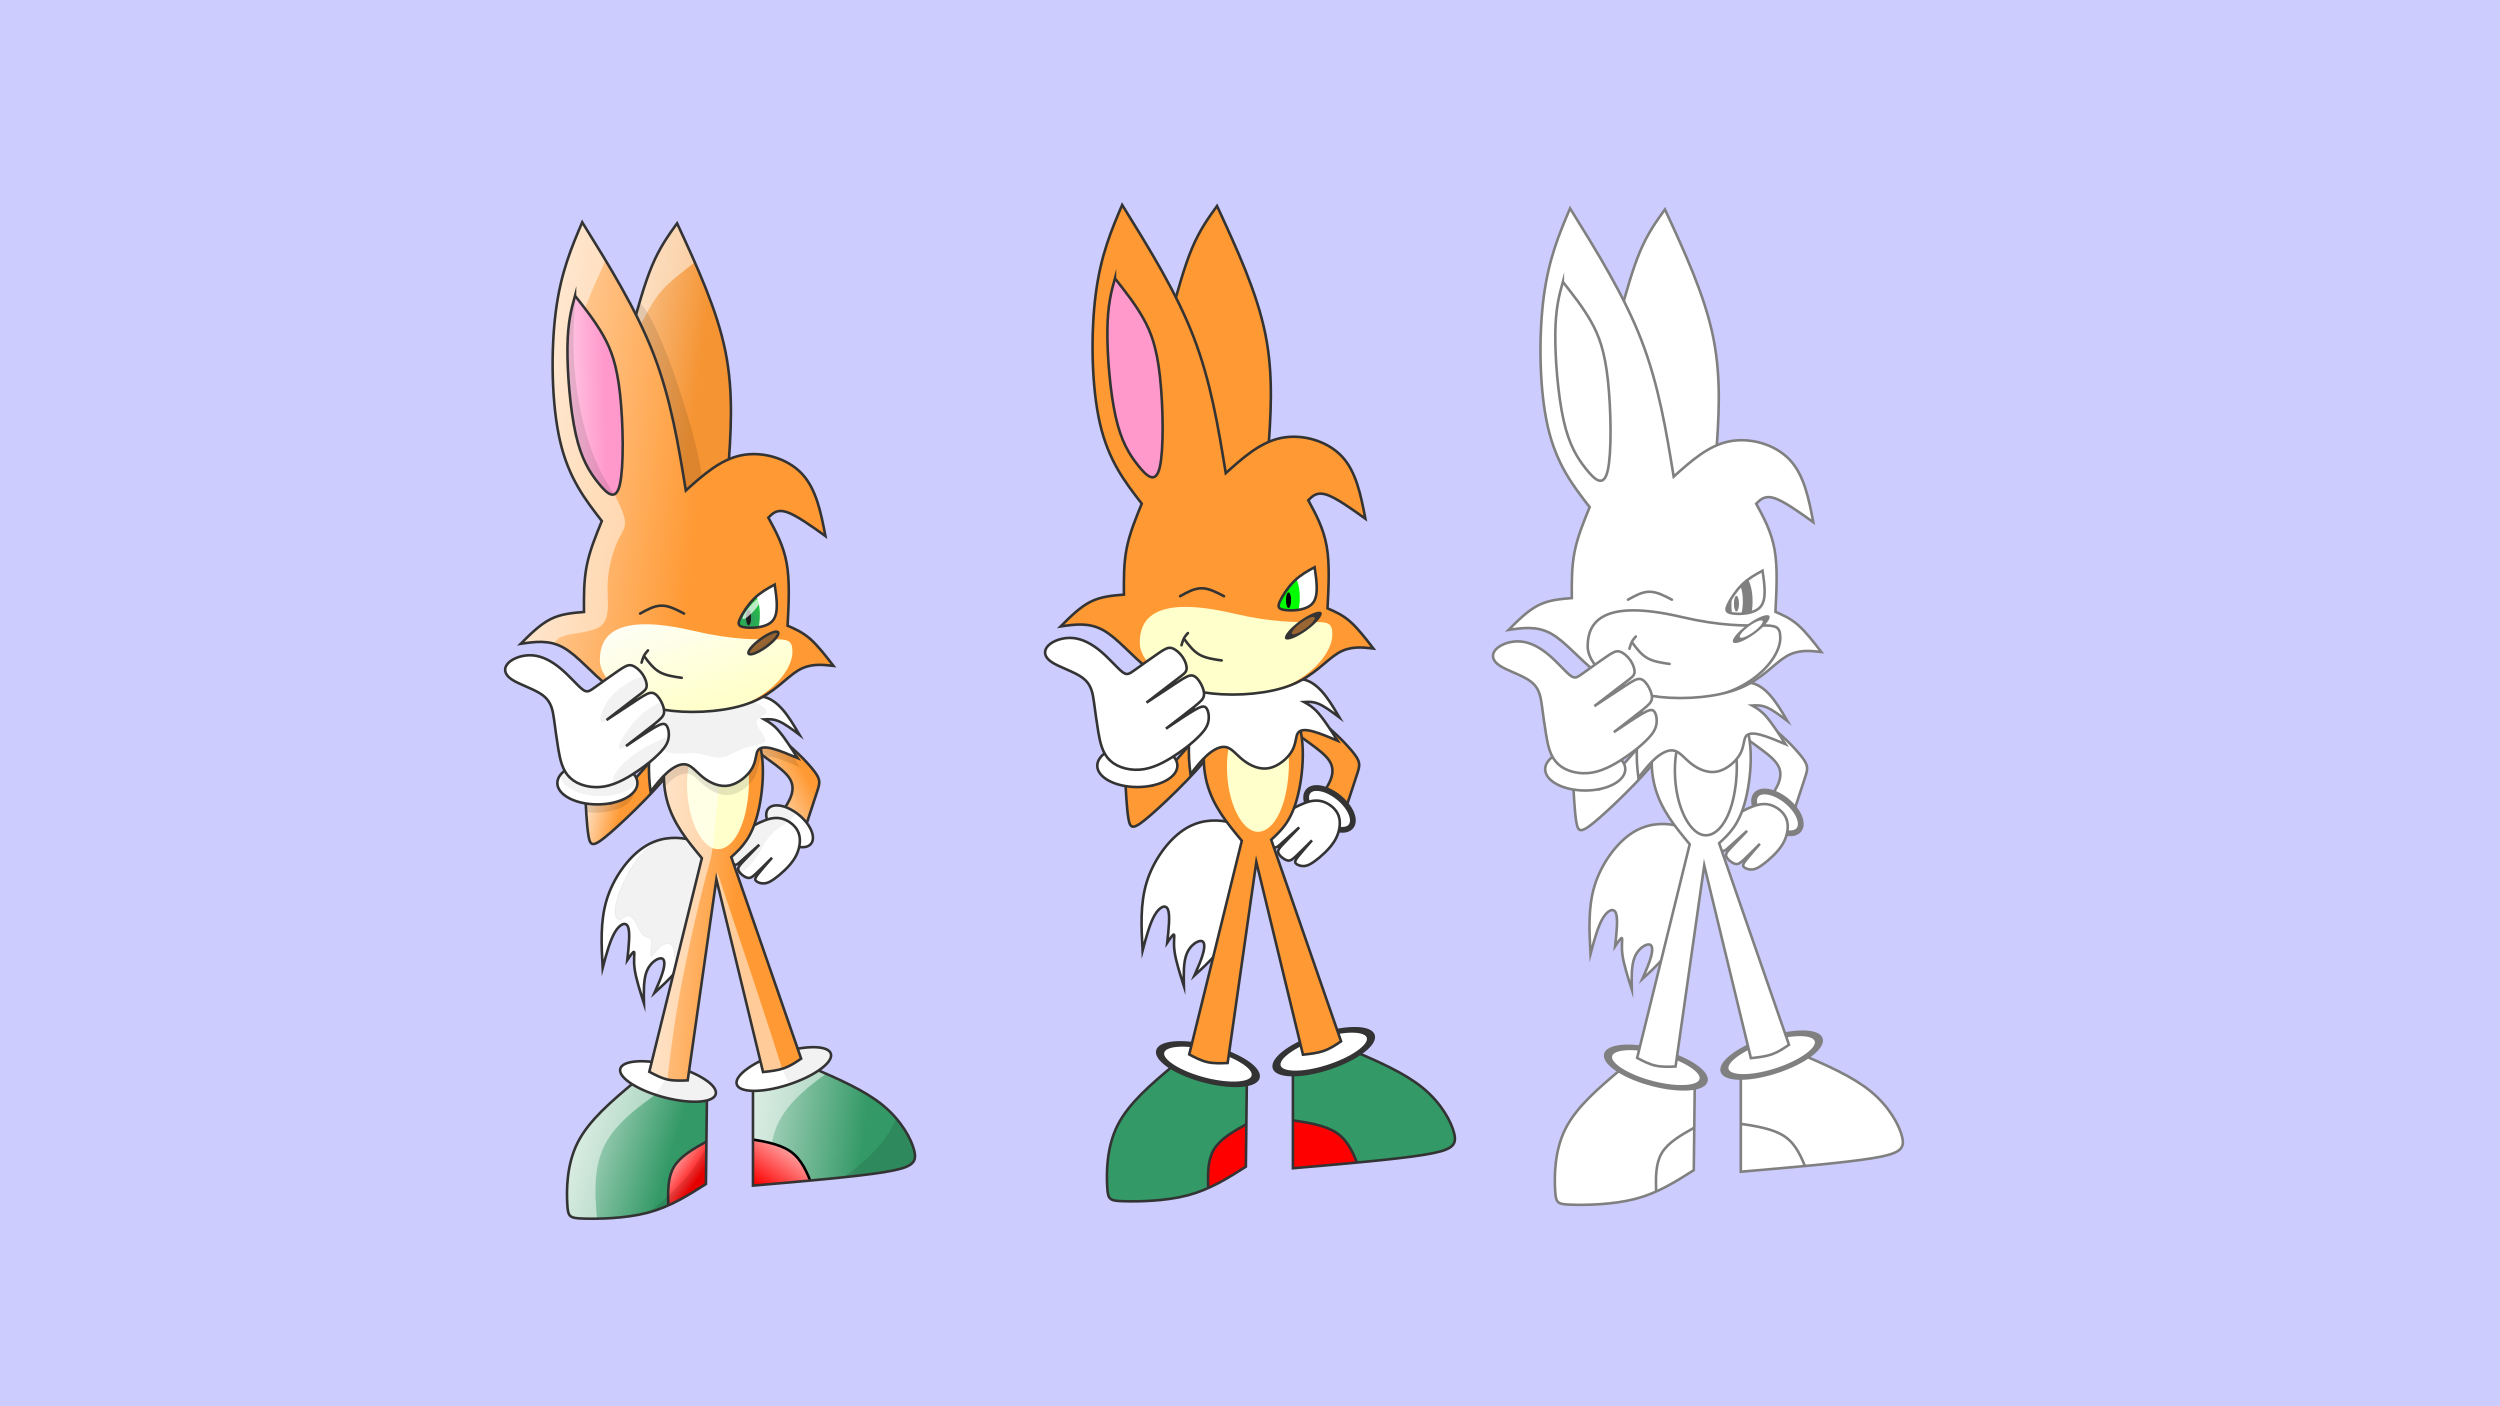 <?xml version="1.0" encoding="UTF-8"?>
<!DOCTYPE svg PUBLIC "-//W3C//DTD SVG 1.1//EN" "http://www.w3.org/Graphics/SVG/1.1/DTD/svg11.dtd">
<!-- Creator: CorelDRAW 2017 -->
<svg xmlns="http://www.w3.org/2000/svg" xml:space="preserve" width="100%" height="100%" version="1.1" style="shape-rendering:geometricPrecision; text-rendering:geometricPrecision; image-rendering:optimizeQuality; fill-rule:evenodd; clip-rule:evenodd"
viewBox="0 0 50799.98 28575"
 xmlns:xlink="http://www.w3.org/1999/xlink">
 <defs>
  <style type="text/css">
   <![CDATA[
    .str5 {stroke:#373435;stroke-width:20;stroke-miterlimit:22.926;stroke-opacity:0.051}
    .str4 {stroke:black;stroke-width:52.91;stroke-miterlimit:22.926}
    .str3 {stroke:#333333;stroke-width:52.91;stroke-miterlimit:22.926}
    .str0 {stroke:#333333;stroke-width:52.91;stroke-miterlimit:22.926}
    .str7 {stroke:gray;stroke-width:52.91;stroke-miterlimit:22.926}
    .str2 {stroke:black;stroke-width:20;stroke-miterlimit:22.926}
    .str6 {stroke:#1A1A1A;stroke-width:20;stroke-miterlimit:22.926}
    .str9 {stroke:gray;stroke-width:20;stroke-miterlimit:22.926}
    .str1 {stroke:#333333;stroke-width:52.91;stroke-linecap:round;stroke-linejoin:round;stroke-miterlimit:22.926}
    .str8 {stroke:gray;stroke-width:52.91;stroke-linecap:round;stroke-linejoin:round;stroke-miterlimit:22.926}
    .fil5 {fill:none}
    .fil14 {fill:black}
    .fil13 {fill:lime}
    .fil32 {fill:#1A1A1A}
    .fil3 {fill:#339966}
    .fil6 {fill:#339966}
    .fil34 {fill:gray}
    .fil11 {fill:#996633}
    .fil29 {fill:#996633}
    .fil0 {fill:#CCCCFF}
    .fil4 {fill:red}
    .fil8 {fill:#FF9933}
    .fil1 {fill:#FF9933}
    .fil12 {fill:#FF99CC}
    .fil9 {fill:#FFFFCC}
    .fil10 {fill:#FFFFCC}
    .fil7 {fill:white}
    .fil2 {fill:white}
    .fil18 {fill:black;fill-opacity:0.051}
    .fil30 {fill:#333333;fill-opacity:0.051}
    .fil16 {fill:black;fill-opacity:0.102}
    .fil20 {fill:white;fill-opacity:0.502}
    .fil33 {fill:white;fill-opacity:0.702}
    .fil15 {fill:url(#id29)}
    .fil19 {fill:url(#id30)}
    .fil25 {fill:url(#id31)}
    .fil22 {fill:url(#id32)}
    .fil24 {fill:url(#id33)}
    .fil17 {fill:url(#id34)}
    .fil21 {fill:url(#id35)}
    .fil27 {fill:url(#id36)}
    .fil28 {fill:url(#id37)}
    .fil23 {fill:url(#id38)}
    .fil26 {fill:url(#id39)}
    .fil31 {fill:url(#id40)}
   ]]>
  </style>
   <clipPath id="id0">
    <path d="M23858.58 21638.39c-459.68,386.24 -919.4,772.48 -1148.14,1224.43 -228.75,451.98 -226.52,969.66 -212.4,1240.93 14.12,271.3 40.2,296.16 329.37,305.06 289.13,8.93 841.41,1.84 1299.99,-117.81 458.59,-119.61 823.52,-351.8 1188.45,-584 7.09,-613.7 14.22,-1227.42 21.31,-1841.12 -492.86,-75.83 -985.72,-151.66 -1478.58,-227.49z"/>
   </clipPath>
   <clipPath id="id1">
    <path d="M28934.06 23466.13c572.27,-92.4 671.76,-187.18 617.24,-426.51 -54.48,-239.32 -262.98,-623.17 -637.39,-931.23 -374.37,-308.02 -914.63,-540.22 -1454.88,-772.45 -395.72,125.58 -791.41,251.19 -1187.12,376.77 0,675.3 0,1350.61 0,2025.92 1044.97,-90.05 2089.92,-180.06 2662.15,-272.5z"/>
   </clipPath>
   <clipPath id="id2">
    <path d="M24820.35 14482.22c-375.6,351.87 -421.26,948.35 -297.42,1422.86 123.83,474.52 417.19,827.03 710.51,1179.55 -356.09,1447.11 -712.16,2894.25 -1068.25,4341.36 120.71,64 241.38,128.03 371.47,157.08 130.06,29.08 269.5,23.24 408.94,17.38 194.35,-1361.97 388.69,-2723.9 583.04,-4085.86 315.86,1305.54 631.68,2611.08 947.54,3916.63 147.76,-15.96 295.52,-31.96 424.54,-77.25 129.03,-45.3 239.36,-119.94 349.65,-194.57 -473.22,-1365.42 -946.42,-2730.8 -1419.64,-4096.21 206.6,-188.99 413.16,-377.96 542.54,-902.51 129.38,-524.55 181.51,-1384.66 -145.18,-1761.1 -326.66,-376.44 -1032.18,-269.24 -1407.74,82.64z"/>
   </clipPath>
   <clipPath id="id3">
    <path d="M26975.13 12361.51c151.66,65.73 303.29,131.5 458.59,267.46 155.3,135.96 314.28,342.17 473.23,548.35 -237.16,-26.12 -474.29,-52.2 -716.1,92.33 -241.8,144.5 -488.21,459.65 -937.26,643.3 -449.01,183.64 -1100.65,235.74 -1627.85,178.87 -527.22,-56.88 -930.07,-222.72 -1277.2,-489.28 -347.13,-266.6 -638.59,-633.88 -928.85,-796.18 -290.26,-162.33 -579.36,-119.68 -868.42,-77.02 196.66,-196.67 393.33,-393.34 607.79,-501.15 214.43,-107.81 446.63,-126.77 678.86,-145.73 -2.36,-315.14 -4.74,-630.29 55.68,-938.32 60.41,-308.06 183.64,-608.99 306.83,-909.92 -336.46,-433.63 -672.92,-867.24 -848.25,-1623.11 -175.35,-755.91 -189.6,-1834.03 -87.69,-2629.01 101.88,-794.99 319.86,-1306.8 537.87,-1818.62 549.73,886.19 1099.46,1772.42 1450.36,2680.92 350.87,908.5 502.95,1839.31 655,2770.13 350.29,-314.73 700.58,-629.47 1126.9,-715.42 426.31,-85.98 928.62,56.81 1226.29,368.48 297.68,311.67 390.72,792.18 483.74,1272.72 -298.55,-213.27 -597.13,-426.51 -790.54,-489.06 -193.41,-62.57 -281.71,25.6 -369.99,113.75 154.11,282.55 308.22,565.14 373.38,931.23 65.19,366.06 41.4,815.68 17.63,1265.28z"/>
   </clipPath>
   <clipPath id="id4">
    <path d="M26713.08 11525.58c42.21,289.03 84.44,578.1 -36.04,727.95 -120.48,149.86 -403.65,160.5 -553.54,143.34 -149.85,-17.18 -166.45,-62.22 -117.87,-172.97 48.59,-110.77 162.3,-287.32 291.07,-414.64 128.77,-127.35 272.59,-205.53 416.38,-283.68z"/>
   </clipPath>
   <clipPath id="id5">
    <path d="M16329.57 16922.15c106.54,-324.12 213.11,-648.24 275.2,-839.17 62.08,-190.9 79.7,-248.61 -107.11,-472.58 -186.82,-223.93 -578.08,-614.14 -877.56,-729.42 -299.45,-115.25 -507.09,44.41 -368.74,244.35 138.35,199.97 622.72,440.19 785.02,679.5 162.34,239.35 2.59,477.75 -157.14,716.15 150.12,133.73 300.21,267.43 450.33,401.17z"/>
   </clipPath>
   <clipPath id="id6">
    <path d="M11883.39 15954.12c18.92,411.17 37.82,822.36 75.73,1037.98 37.92,215.63 94.85,235.71 469.49,-92.36 374.6,-328.05 1066.89,-1004.26 1341.49,-1430.67 274.56,-426.41 131.38,-603.03 -217.17,-322.37 -348.56,280.68 -902.51,1018.66 -1088.25,1152.46 -185.73,133.8 -3.32,-336.52 179.13,-806.88 -253.47,153.95 -506.95,307.9 -760.42,461.84z"/>
   </clipPath>
   <clipPath id="id7">
    <path d="M15854.53 17021.81c-240.22,-196.76 -349.99,-459.99 -245.17,-587.97 104.82,-127.97 384.52,-72.2 624.74,124.56 240.22,196.76 349.99,460 245.16,587.97 -104.82,127.97 -384.52,72.2 -624.73,-124.56z"/>
   </clipPath>
   <clipPath id="id8">
    <path d="M16240.6 16966.21c-31.5,-124.75 -122.78,-218.64 -225.74,-278.37 -102.96,-59.75 -217.57,-85.36 -360.36,-52.76 -142.79,32.58 -313.75,123.37 -410.16,179.23 -96.43,55.84 -118.3,76.75 -186.09,141.56 -67.81,64.81 -181.54,173.5 -251.1,243.83 -69.56,70.32 -94.97,102.24 -90.94,147.72 4.01,45.48 37.47,104.49 81.75,148.92 44.29,44.41 99.43,74.23 139.56,76.17 40.13,1.93 65.27,-24.03 144.6,-96.52 79.34,-72.49 212.87,-191.51 346.4,-310.54 -119.51,123.5 -239.04,247 -316.84,329.16 -77.81,82.17 -113.89,123.02 -112.09,165.48 1.8,42.44 41.49,86.49 84.92,120.8 43.43,34.31 90.63,58.87 131.32,59.32 40.7,0.44 74.91,-23.21 152.5,-95.7 77.6,-72.49 198.59,-193.79 319.57,-315.11 -106.31,121 -212.62,242.01 -275.12,320.9 -62.49,78.91 -81.14,115.7 -52.74,147.73 28.4,32.03 103.85,59.29 174.51,52.68 70.68,-6.6 136.54,-47.06 201.78,-93.57 65.27,-46.5 129.94,-99.03 209.71,-175.86 79.76,-76.85 174.64,-177.98 236.22,-306.35 61.58,-128.39 89.84,-283.98 58.34,-408.72z"/>
   </clipPath>
   <clipPath id="id9">
    <path d="M12827.42 6741.49c135.44,-492.08 270.88,-984.14 426.06,-1351.42 155.17,-367.28 330.07,-609.76 504.98,-852.24 405.36,876.78 810.71,1753.55 982.49,2605.41 171.81,851.82 110.01,1678.73 48.23,2505.63 -144.53,241.7 -289.06,483.38 -495.21,567.53 -206.14,84.11 -473.93,10.64 -728.6,-594.78 -254.7,-605.41 -496.34,-1742.75 -737.95,-2880.13z"/>
   </clipPath>
   <clipPath id="id10">
    <path d="M12887.19 21991.17c-459.68,386.24 -919.4,772.48 -1148.14,1224.43 -228.75,451.98 -226.52,969.66 -212.4,1240.93 14.12,271.3 40.2,296.16 329.37,305.06 289.13,8.93 841.41,1.84 1299.99,-117.81 458.59,-119.61 823.52,-351.8 1188.45,-584 7.09,-613.7 14.22,-1227.42 21.31,-1841.12 -492.86,-75.83 -985.72,-151.66 -1478.58,-227.49z"/>
   </clipPath>
   <clipPath id="id11">
    <path d="M17962.67 23818.91c572.27,-92.4 671.76,-187.18 617.24,-426.51 -54.48,-239.32 -262.98,-623.17 -637.39,-931.23 -374.37,-308.02 -914.63,-540.22 -1454.88,-772.45 -395.72,125.58 -791.41,251.19 -1187.12,376.77 0,675.3 0,1350.61 0,2025.92 1044.97,-90.05 2089.92,-180.06 2662.15,-272.5z"/>
   </clipPath>
   <clipPath id="id12">
    <path d="M13625.74 21646.82c536.96,136.39 948.96,394.24 920.25,575.96 -28.71,181.72 -487.25,218.46 -1024.21,82.07 -536.96,-136.38 -948.96,-394.24 -920.25,-575.95 28.71,-181.72 487.25,-218.46 1024.21,-82.08z"/>
   </clipPath>
   <clipPath id="id13">
    <path d="M15858.84 21396.9c-529.59,166.65 -928.48,447.51 -890.97,627.35 37.5,179.84 497.2,190.53 1026.79,23.88 529.58,-166.65 928.48,-447.51 890.97,-627.35 -37.51,-179.84 -497.21,-190.53 -1026.79,-23.88z"/>
   </clipPath>
   <clipPath id="id14">
    <path d="M13955.87 17048.42c-267.03,-48.76 -584.33,-32.8 -890.55,177.33 -306.23,210.12 -601.38,614.47 -736.12,1054.11 -134.74,439.67 -109.06,914.66 -83.38,1389.64 74.33,-278.52 148.71,-557.08 247.5,-724.58 98.79,-167.51 222,-223.99 268.22,-111.02 46.21,112.97 15.4,395.37 -15.41,677.81 61.62,-92.43 123.25,-184.87 138.65,-166.91 15.41,17.99 -15.4,146.37 10.27,338.92 25.68,192.55 107.84,449.31 190,706.04 -5.13,-246.46 -10.27,-492.94 59.78,-661.78 70,-168.8 215.15,-260.01 289.63,-254.87 74.44,5.13 78.18,106.62 44.12,239.5 -34.1,132.89 -105.99,297.18 -177.88,461.51 287.57,-261.9 575.1,-523.76 801.05,-998.75 225.95,-474.99 390.24,-1163.03 364.04,-1563.82 -26.2,-400.79 -242.92,-514.32 -509.92,-563.13z"/>
   </clipPath>
   <clipPath id="id15">
    <path d="M13848.96 14835c-375.6,351.87 -421.26,948.35 -297.42,1422.86 123.83,474.52 417.19,827.03 710.51,1179.55 -356.09,1447.11 -712.16,2894.25 -1068.25,4341.36 120.71,64 241.38,128.03 371.47,157.08 130.06,29.08 269.5,23.24 408.94,17.38 194.35,-1361.97 388.69,-2723.9 583.04,-4085.86 315.86,1305.54 631.68,2611.08 947.54,3916.63 147.76,-15.96 295.52,-31.96 424.54,-77.25 129.03,-45.3 239.36,-119.94 349.65,-194.57 -473.22,-1365.42 -946.42,-2730.8 -1419.64,-4096.21 206.6,-188.99 413.16,-377.96 542.54,-902.51 129.38,-524.55 181.51,-1384.66 -145.18,-1761.1 -326.66,-376.44 -1032.18,-269.24 -1407.74,82.64z"/>
   </clipPath>
   <clipPath id="id16">
    <path d="M15364.68 14153.66c197,-23.39 363.24,77.6 504.85,227.82 141.61,150.22 258.62,349.74 375.6,549.21 -145.7,-109.4 -291.36,-218.81 -410.85,-270.95 -119.46,-52.14 -212.68,-46.98 -305.94,-41.85 91.18,50.9 182.39,101.77 295.68,232.72 113.3,130.95 248.74,341.92 384.15,552.93 -184.7,-77.58 -369.44,-155.15 -514.06,-192.11 -144.63,-36.93 -249.14,-33.27 -294.68,39.37 -45.54,72.65 -32.1,214.26 -119.52,364.48 -87.43,150.22 -275.75,309.09 -464.17,346.01 -188.39,36.96 -376.87,-48.02 -517.24,-156.38 -140.4,-108.34 -232.65,-240.13 -349.03,-269.08 -116.38,-28.92 -256.81,44.97 -382.5,153.94 -125.73,108.97 -236.68,253.06 -347.62,397.11 -23.39,-197.03 -46.82,-394.03 -24.57,-684.65 22.22,-290.59 90.08,-674.77 157.93,-1058.95 453.14,43.1 906.31,86.19 1246.76,33.85 340.45,-52.31 568.21,-200.08 765.21,-223.47z"/>
   </clipPath>
   <clipPath id="id17">
    <path d="M16003.74 12714.29c151.66,65.73 303.29,131.5 458.59,267.46 155.3,135.96 314.28,342.17 473.23,548.35 -237.16,-26.12 -474.29,-52.2 -716.1,92.33 -241.8,144.5 -488.21,459.65 -937.26,643.3 -449.01,183.64 -1100.65,235.74 -1627.85,178.87 -527.22,-56.88 -930.07,-222.72 -1277.2,-489.28 -347.13,-266.6 -638.59,-633.88 -928.85,-796.18 -290.26,-162.33 -579.36,-119.68 -868.42,-77.02 196.66,-196.67 393.33,-393.34 607.79,-501.15 214.43,-107.81 446.63,-126.77 678.86,-145.73 -2.36,-315.14 -4.74,-630.29 55.68,-938.32 60.41,-308.06 183.64,-608.99 306.83,-909.92 -336.46,-433.63 -672.92,-867.24 -848.25,-1623.11 -175.35,-755.91 -189.6,-1834.03 -87.69,-2629.01 101.88,-794.99 319.86,-1306.8 537.87,-1818.62 549.73,886.19 1099.46,1772.42 1450.36,2680.92 350.87,908.5 502.95,1839.31 655,2770.13 350.29,-314.73 700.58,-629.47 1126.9,-715.42 426.31,-85.98 928.62,56.81 1226.29,368.48 297.68,311.67 390.72,792.18 483.74,1272.72 -298.55,-213.27 -597.13,-426.51 -790.54,-489.06 -193.41,-62.57 -281.71,25.6 -369.99,113.75 154.11,282.55 308.22,565.14 373.38,931.23 65.19,366.06 41.4,815.68 17.63,1265.28z"/>
   </clipPath>
    <clipPath id="id18">
     <path d="M11683.82 6009.54c-73.48,267.76 -146.92,535.51 -153.11,1045.27 -6.19,509.72 54.87,1261.43 168.36,1767.61 113.49,506.17 279.33,766.84 453.78,985.72 174.42,218.88 357.39,396.04 441.79,41.52 84.38,-354.55 70.16,-1240.77 5,-1839.06 -65.16,-598.31 -181.29,-908.69 -342.39,-1194.21 -161.14,-285.56 -367.28,-546.19 -573.43,-806.85z"/>
    </clipPath>
    <clipPath id="id19">
     <path d="M16003.74 12714.29c151.66,65.73 303.29,131.5 458.59,267.46 155.3,135.96 314.28,342.17 473.23,548.35 -237.16,-26.12 -474.29,-52.2 -716.1,92.33 -241.8,144.5 -488.21,459.65 -937.26,643.3 -449.01,183.64 -1100.65,235.74 -1627.85,178.87 -527.22,-56.88 -930.07,-222.72 -1277.2,-489.28 -347.13,-266.6 -638.59,-633.88 -928.85,-796.18 -290.26,-162.33 -579.36,-119.68 -868.42,-77.02 196.66,-196.67 393.33,-393.34 607.79,-501.15 214.43,-107.81 446.63,-126.77 678.86,-145.73 -2.36,-315.14 -4.74,-630.29 55.68,-938.32 60.41,-308.06 183.64,-608.99 306.83,-909.92 -336.46,-433.63 -672.92,-867.24 -848.25,-1623.11 -175.35,-755.91 -189.6,-1834.03 -87.69,-2629.01 101.88,-794.99 319.86,-1306.8 537.87,-1818.62 549.73,886.19 1099.46,1772.42 1450.36,2680.92 350.87,908.5 502.95,1839.31 655,2770.13 350.29,-314.73 700.58,-629.47 1126.9,-715.42 426.31,-85.98 928.62,56.81 1226.29,368.48 297.68,311.67 390.72,792.18 483.74,1272.72 -298.55,-213.27 -597.13,-426.51 -790.54,-489.06 -193.41,-62.57 -281.71,25.6 -369.99,113.75 154.11,282.55 308.22,565.14 373.38,931.23 65.19,366.06 41.4,815.68 17.63,1265.28z"/>
    </clipPath>
   <clipPath id="id20">
    <path d="M12138.93 15478.26c449.52,0 813.94,194.12 813.94,433.6 0,239.48 -364.42,433.6 -813.94,433.6 -449.53,0 -813.95,-194.12 -813.95,-433.6 0,-239.48 364.42,-433.6 813.95,-433.6z"/>
   </clipPath>
   <clipPath id="id21">
    <path d="M11589.22 15810.5c-158.9,-146.08 -206.58,-368.47 -243.01,-582.64 -36.44,-214.13 -61.64,-420.03 -88.04,-608.29 -26.43,-188.24 -54,-358.84 -224.39,-488.96 -170.41,-130.12 -483.64,-219.79 -641.36,-328.14 -157.73,-108.38 -160.01,-235.44 -60.65,-333.91 99.37,-98.47 300.38,-168.35 496.67,-151.3 196.3,17.01 387.93,120.88 563.56,267.74 175.6,146.85 335.21,336.66 435.47,416.88 100.23,80.22 141.08,50.83 267.65,-40.2 126.57,-91.03 338.86,-243.72 474.97,-335.95 136.08,-92.27 196.01,-124.04 269.1,-103.63 73.06,20.41 159.27,93.04 218.37,178.94 59.1,85.9 91.03,185.05 81.98,251.25 -9.05,66.17 -59.13,99.37 -201.72,206.95 -142.63,107.55 -377.83,289.45 -613,471.38 238.2,-157.66 476.42,-315.36 634.39,-417.44 157.94,-102.11 235.7,-148.61 304.52,-132.74 68.8,15.87 128.73,94.14 171.56,175.57 42.83,81.42 68.61,165.97 56.94,232.6 -11.67,66.64 -60.8,115.3 -195.67,224.15 -134.88,108.87 -355.53,277.87 -576.19,446.89 215.69,-145.12 431.37,-290.22 572.11,-372.45 140.74,-82.19 206.57,-101.49 250.27,-45.33 43.66,56.17 65.21,187.81 32.88,301.25 -32.33,113.48 -118.54,208.77 -214.42,301.22 -95.87,92.48 -201.38,182.15 -381.8,306.95 -180.42,124.81 -435.75,284.82 -698.46,329.94 -262.71,45.11 -532.87,-24.64 -691.73,-170.73z"/>
   </clipPath>
   <clipPath id="id22">
    <path d="M15455.69 12987.68c-165.27,119.85 -274.02,251.78 -242.91,294.67 31.11,42.9 190.3,-19.48 355.56,-139.33 165.26,-119.84 274.01,-251.78 242.91,-294.67 -31.11,-42.9 -190.3,19.48 -355.56,139.33z"/>
   </clipPath>
   <clipPath id="id23">
    <path d="M15741.69 11878.36c42.21,289.03 84.44,578.1 -36.04,727.95 -120.48,149.86 -403.65,160.5 -553.54,143.34 -149.85,-17.18 -166.45,-62.22 -117.87,-172.97 48.59,-110.77 162.3,-287.32 291.07,-414.64 128.77,-127.35 272.59,-205.53 416.38,-283.68z"/>
   </clipPath>
   <clipPath id="id24">
    <path d="M32960.25 21708.95c-459.68,386.24 -919.4,772.48 -1148.14,1224.43 -228.75,451.98 -226.52,969.66 -212.4,1240.93 14.12,271.3 40.2,296.16 329.37,305.06 289.13,8.93 841.41,1.84 1299.99,-117.81 458.59,-119.61 823.52,-351.8 1188.45,-584 7.09,-613.7 14.22,-1227.42 21.31,-1841.12 -492.86,-75.83 -985.72,-151.66 -1478.58,-227.49z"/>
   </clipPath>
   <clipPath id="id25">
    <path d="M38035.73 23536.69c572.27,-92.4 671.76,-187.18 617.24,-426.51 -54.48,-239.32 -262.98,-623.17 -637.39,-931.23 -374.37,-308.02 -914.63,-540.22 -1454.88,-772.45 -395.72,125.58 -791.41,251.19 -1187.12,376.77 0,675.3 0,1350.61 0,2025.92 1044.97,-90.05 2089.92,-180.06 2662.15,-272.5z"/>
   </clipPath>
   <clipPath id="id26">
    <path d="M33922.02 14552.78c-375.6,351.87 -421.26,948.35 -297.42,1422.86 123.83,474.52 417.19,827.03 710.51,1179.55 -356.09,1447.11 -712.16,2894.25 -1068.25,4341.36 120.71,64 241.38,128.03 371.47,157.08 130.06,29.08 269.5,23.24 408.94,17.38 194.35,-1361.97 388.69,-2723.9 583.04,-4085.86 315.86,1305.54 631.68,2611.08 947.54,3916.63 147.76,-15.96 295.52,-31.96 424.54,-77.25 129.03,-45.3 239.36,-119.94 349.65,-194.57 -473.22,-1365.42 -946.42,-2730.8 -1419.64,-4096.21 206.6,-188.99 413.16,-377.96 542.54,-902.51 129.38,-524.55 181.51,-1384.66 -145.18,-1761.1 -326.66,-376.44 -1032.18,-269.24 -1407.74,82.64z"/>
   </clipPath>
   <clipPath id="id27">
    <path d="M36076.8 12432.07c151.66,65.73 303.29,131.5 458.59,267.46 155.3,135.96 314.28,342.17 473.23,548.35 -237.16,-26.12 -474.29,-52.2 -716.1,92.33 -241.8,144.5 -488.21,459.65 -937.26,643.3 -449.01,183.64 -1100.65,235.74 -1627.85,178.87 -527.22,-56.88 -930.07,-222.72 -1277.2,-489.28 -347.13,-266.6 -638.59,-633.88 -928.85,-796.18 -290.26,-162.33 -579.36,-119.68 -868.42,-77.02 196.66,-196.67 393.33,-393.34 607.79,-501.15 214.43,-107.81 446.63,-126.77 678.86,-145.73 -2.36,-315.14 -4.74,-630.29 55.68,-938.32 60.41,-308.06 183.64,-608.99 306.83,-909.92 -336.46,-433.63 -672.92,-867.24 -848.25,-1623.11 -175.35,-755.91 -189.6,-1834.03 -87.69,-2629.01 101.88,-794.99 319.86,-1306.8 537.87,-1818.62 549.73,886.19 1099.46,1772.42 1450.36,2680.92 350.87,908.5 502.95,1839.31 655,2770.13 350.29,-314.73 700.58,-629.47 1126.9,-715.42 426.31,-85.98 928.62,56.81 1226.29,368.48 297.68,311.67 390.72,792.18 483.74,1272.72 -298.55,-213.27 -597.13,-426.51 -790.54,-489.06 -193.41,-62.57 -281.71,25.6 -369.99,113.75 154.11,282.55 308.22,565.14 373.38,931.23 65.19,366.06 41.4,815.68 17.63,1265.28z"/>
   </clipPath>
   <clipPath id="id28">
    <path d="M35814.75 11596.14c42.21,289.03 84.44,578.1 -36.04,727.95 -120.48,149.86 -403.65,160.5 -553.54,143.34 -149.85,-17.18 -166.45,-62.22 -117.87,-172.97 48.59,-110.77 162.3,-287.32 291.07,-414.64 128.77,-127.35 272.59,-205.53 416.38,-283.68z"/>
   </clipPath>
  <linearGradient id="id29" gradientUnits="userSpaceOnUse" x1="16444.91" y1="15866.56" x2="15139.63" y2="16585.35">
   <stop offset="0" style="stop-opacity:1; stop-color:#FF9933"/>
   <stop offset="1" style="stop-opacity:1; stop-color:#FEFEFE"/>
  </linearGradient>
  <linearGradient id="id30" gradientUnits="userSpaceOnUse" x1="14235.62" y1="7435.17" x2="10654.92" y2="6906.01">
   <stop offset="0" style="stop-opacity:1; stop-color:#F59433"/>
   <stop offset="1" style="stop-opacity:1; stop-color:#FEFEFE"/>
  </linearGradient>
  <linearGradient id="id31" gradientUnits="userSpaceOnUse" xlink:href="#id29" x1="14976.47" y1="18159.63" x2="11431.05" y2="17965.6">
  </linearGradient>
  <linearGradient id="id32" gradientUnits="userSpaceOnUse" x1="14156.26" y1="23998.11" x2="13358.1" y2="23433.67">
   <stop offset="0" style="stop-opacity:1; stop-color:red"/>
   <stop offset="1" style="stop-opacity:1; stop-color:#FEFEFE"/>
  </linearGradient>
  <linearGradient id="id33" gradientUnits="userSpaceOnUse" xlink:href="#id32" x1="15146.34" y1="23933.03" x2="16019.47" y2="22645.39">
  </linearGradient>
  <linearGradient id="id34" gradientUnits="userSpaceOnUse" xlink:href="#id29" x1="12577.58" y1="16642.68" x2="11625.08" y2="16413.38">
  </linearGradient>
  <linearGradient id="id35" gradientUnits="userSpaceOnUse" x1="13653.56" y1="23477.75" x2="10690.23" y2="22613.45">
   <stop offset="0" style="stop-opacity:1; stop-color:#339966"/>
   <stop offset="1" style="stop-opacity:1; stop-color:#FEFEFE"/>
  </linearGradient>
  <linearGradient id="id36" gradientUnits="userSpaceOnUse" x1="14828.84" y1="14116.97" x2="14052.72" y2="11806.23">
   <stop offset="0" style="stop-opacity:1; stop-color:#FFFFCC"/>
   <stop offset="1" style="stop-opacity:1; stop-color:#FEFEFE"/>
  </linearGradient>
  <linearGradient id="id37" gradientUnits="userSpaceOnUse" x1="12301.49" y1="8652.43" x2="10599.33" y2="8687.71">
   <stop offset="0" style="stop-opacity:1; stop-color:#FF99CC"/>
   <stop offset="1" style="stop-opacity:1; stop-color:#FEFEFE"/>
  </linearGradient>
  <linearGradient id="id38" gradientUnits="userSpaceOnUse" xlink:href="#id35" x1="17587.04" y1="22930.95" x2="13971.06" y2="22489.97">
  </linearGradient>
  <linearGradient id="id39" gradientUnits="userSpaceOnUse" xlink:href="#id29" x1="14059.23" y1="11686.15" x2="7691.59" y2="10945.31">
  </linearGradient>
  <radialGradient id="id40" gradientUnits="userSpaceOnUse" gradientTransform="matrix(1.386 -0.574 0.574 1.386 -13106 3891)" cx="15229.98" cy="12581.25" r="529.74" fx="15229.98" fy="12581.25">
   <stop offset="0" style="stop-opacity:1; stop-color:#339966"/>
   <stop offset="1" style="stop-opacity:1; stop-color:lime"/>
  </radialGradient>
 </defs>
 <g id="Capa_x0020_6">
  <rect class="fil0" x="-0.01" width="50799.99" height="28575"/>
 </g>
 <g id="Capa_x0020_4">
  <path class="fil1 str0" d="M27300.96 16569.37c106.54,-324.12 213.11,-648.24 275.2,-839.17 62.08,-190.9 79.7,-248.61 -107.11,-472.58 -186.82,-223.93 -578.08,-614.14 -877.56,-729.42 -299.45,-115.25 -507.09,44.41 -368.74,244.35 138.35,199.97 622.72,440.19 785.02,679.5 162.34,239.35 2.59,477.75 -157.14,716.15 150.12,133.73 300.21,267.43 450.33,401.17z"/>
  <path class="fil1 str0" d="M22854.78 15601.34c18.92,411.17 37.82,822.36 75.73,1037.98 37.92,215.63 94.85,235.71 469.49,-92.36 374.6,-328.05 1066.89,-1004.26 1341.49,-1430.67 274.56,-426.41 131.38,-603.03 -217.17,-322.37 -348.56,280.68 -902.51,1018.66 -1088.25,1152.46 -185.73,133.8 -3.32,-336.52 179.13,-806.88 -253.47,153.95 -506.95,307.9 -760.42,461.84z"/>
  <ellipse class="fil2 str0" transform="matrix(-1.723 -1.411 1.411 -1.723 27015.7 16437.3)" rx="252.46" ry="134.49"/>
  <path class="fil2 str0" d="M27211.99 16613.43c-31.5,-124.75 -122.78,-218.64 -225.74,-278.37 -102.96,-59.75 -217.57,-85.36 -360.36,-52.76 -142.79,32.58 -313.75,123.37 -410.16,179.23 -96.43,55.84 -118.3,76.75 -186.09,141.56 -67.81,64.81 -181.54,173.5 -251.1,243.83 -69.56,70.32 -94.97,102.24 -90.94,147.72 4.01,45.48 37.47,104.49 81.75,148.92 44.29,44.41 99.43,74.23 139.56,76.17 40.13,1.93 65.27,-24.03 144.6,-96.52 79.34,-72.49 212.87,-191.51 346.4,-310.54 -119.51,123.5 -239.04,247 -316.84,329.16 -77.81,82.17 -113.89,123.02 -112.09,165.48 1.8,42.44 41.49,86.49 84.92,120.8 43.43,34.31 90.63,58.87 131.32,59.32 40.7,0.44 74.91,-23.21 152.5,-95.7 77.6,-72.49 198.59,-193.79 319.57,-315.11 -106.31,121 -212.62,242.01 -275.12,320.9 -62.49,78.91 -81.14,115.7 -52.74,147.73 28.4,32.03 103.85,59.29 174.51,52.68 70.68,-6.6 136.54,-47.06 201.78,-93.57 65.27,-46.5 129.94,-99.03 209.71,-175.86 79.76,-76.85 174.64,-177.98 236.22,-306.35 61.58,-128.39 89.84,-283.98 58.34,-408.72z"/>
  <path class="fil1 str0" d="M23798.81 6388.71c135.44,-492.08 270.88,-984.14 426.06,-1351.42 155.17,-367.28 330.07,-609.76 504.98,-852.24 405.36,876.78 810.71,1753.55 982.49,2605.41 171.81,851.82 110.01,1678.73 48.23,2505.63 -144.53,241.7 -289.06,483.38 -495.21,567.53 -206.14,84.11 -473.93,10.64 -728.6,-594.78 -254.7,-605.41 -496.34,-1742.75 -737.95,-2880.13z"/>
  <path class="fil3" d="M23858.58 21638.39c-459.68,386.24 -919.4,772.48 -1148.14,1224.43 -228.75,451.98 -226.52,969.66 -212.4,1240.93 14.12,271.3 40.2,296.16 329.37,305.06 289.13,8.93 841.41,1.84 1299.99,-117.81 458.59,-119.61 823.52,-351.8 1188.45,-584 7.09,-613.7 14.22,-1227.42 21.31,-1841.12 -492.86,-75.83 -985.72,-151.66 -1478.58,-227.49z"/>
  <g style="clip-path:url(#id0)">
   <g id="_1717970557536">
    <path id="1" class="fil4 str0" d="M25325.84 22843.31c-265.21,149.18 -530.45,298.36 -659.67,514.72 -129.22,216.37 -122.48,499.92 -115.71,783.47 341.56,36.34 683.14,72.67 812.36,-143.69 129.22,-216.37 46.14,-685.43 -36.98,-1154.5z"/>
   </g>
  </g>
  <path class="fil5 str0" d="M23858.58 21638.39c-459.68,386.24 -919.4,772.48 -1148.14,1224.43 -228.75,451.98 -226.52,969.66 -212.4,1240.93 14.12,271.3 40.2,296.16 329.37,305.06 289.13,8.93 841.41,1.84 1299.99,-117.81 458.59,-119.61 823.52,-351.8 1188.45,-584 7.09,-613.7 14.22,-1227.42 21.31,-1841.12 -492.86,-75.83 -985.72,-151.66 -1478.58,-227.49z"/>
  <path class="fil6" d="M28934.06 23466.13c572.27,-92.4 671.76,-187.18 617.24,-426.51 -54.48,-239.32 -262.98,-623.17 -637.39,-931.23 -374.37,-308.02 -914.63,-540.22 -1454.88,-772.45 -395.72,125.58 -791.41,251.19 -1187.12,376.77 0,675.3 0,1350.61 0,2025.92 1044.97,-90.05 2089.92,-180.06 2662.15,-272.5z"/>
  <g style="clip-path:url(#id1)">
   <g id="_1717970556896">
    <path id="1" class="fil4 str0" d="M26189.86 22753.95c367.99,53.42 735.97,106.82 973.44,268.51 237.51,161.67 344.46,431.61 451.46,701.54 -571.59,190.99 -1143.15,381.93 -1380.62,220.25 -237.5,-161.65 -140.89,-675.99 -44.28,-1190.3z"/>
   </g>
  </g>
  <path class="fil5 str0" d="M28934.06 23466.13c572.27,-92.4 671.76,-187.18 617.24,-426.51 -54.48,-239.32 -262.98,-623.17 -637.39,-931.23 -374.37,-308.02 -914.63,-540.22 -1454.88,-772.45 -395.72,125.58 -791.41,251.19 -1187.12,376.77 0,675.3 0,1350.61 0,2025.92 1044.97,-90.05 2089.92,-180.06 2662.15,-272.5z"/>
  <ellipse class="fil7 str0" transform="matrix(3.138 0.797 -0.314 1.99 24545.1 21623.1)" rx="309.78" ry="165.36"/>
  <ellipse class="fil7 str0" transform="matrix(-3.095 0.974 0.411 1.969 26898.1 21369.7)" rx="309.78" ry="165.36"/>
  <path class="fil2 str0" d="M24927.26 16695.64c-267.03,-48.76 -584.33,-32.8 -890.55,177.33 -306.23,210.12 -601.38,614.47 -736.12,1054.11 -134.74,439.67 -109.06,914.66 -83.38,1389.64 74.33,-278.52 148.71,-557.08 247.5,-724.58 98.79,-167.51 222,-223.99 268.22,-111.02 46.21,112.97 15.4,395.37 -15.41,677.81 61.62,-92.43 123.25,-184.87 138.65,-166.91 15.41,17.99 -15.4,146.37 10.27,338.92 25.68,192.55 107.84,449.31 190,706.04 -5.13,-246.46 -10.27,-492.94 59.78,-661.78 70,-168.8 215.15,-260.01 289.63,-254.87 74.44,5.13 78.18,106.62 44.12,239.5 -34.1,132.89 -105.99,297.18 -177.88,461.51 287.57,-261.9 575.1,-523.76 801.05,-998.75 225.95,-474.99 390.24,-1163.03 364.04,-1563.82 -26.2,-400.79 -242.92,-514.32 -509.92,-563.13z"/>
  <path class="fil8" d="M24820.35 14482.22c-375.6,351.87 -421.26,948.35 -297.42,1422.86 123.83,474.52 417.19,827.03 710.51,1179.55 -356.09,1447.11 -712.16,2894.25 -1068.25,4341.36 120.71,64 241.38,128.03 371.47,157.08 130.06,29.08 269.5,23.24 408.94,17.38 194.35,-1361.97 388.69,-2723.9 583.04,-4085.86 315.86,1305.54 631.68,2611.08 947.54,3916.63 147.76,-15.96 295.52,-31.96 424.54,-77.25 129.03,-45.3 239.36,-119.94 349.65,-194.57 -473.22,-1365.42 -946.42,-2730.8 -1419.64,-4096.21 206.6,-188.99 413.16,-377.96 542.54,-902.51 129.38,-524.55 181.51,-1384.66 -145.18,-1761.1 -326.66,-376.44 -1032.18,-269.24 -1407.74,82.64z"/>
  <g style="clip-path:url(#id2)">
   <g id="_1717970556960">
    <path id="1" class="fil9" d="M26041.36 14763.37c201.84,355.1 180.06,1056.18 46.03,1516.25 -134,460.11 -380.25,679.18 -607.27,611.04 -227.03,-68.14 -434.74,-423.57 -513.42,-888.19 -78.67,-464.62 -28.29,-1038.5 209.6,-1320.88 237.89,-282.38 663.26,-273.29 865.06,81.78z"/>
   </g>
  </g>
  <path class="fil5 str0" d="M24820.35 14482.22c-375.6,351.87 -421.26,948.35 -297.42,1422.86 123.83,474.52 417.19,827.03 710.51,1179.55 -356.09,1447.11 -712.16,2894.25 -1068.25,4341.36 120.71,64 241.38,128.03 371.47,157.08 130.06,29.08 269.5,23.24 408.94,17.38 194.35,-1361.97 388.69,-2723.9 583.04,-4085.86 315.86,1305.54 631.68,2611.08 947.54,3916.63 147.76,-15.96 295.52,-31.96 424.54,-77.25 129.03,-45.3 239.36,-119.94 349.65,-194.57 -473.22,-1365.42 -946.42,-2730.8 -1419.64,-4096.21 206.6,-188.99 413.16,-377.96 542.54,-902.51 129.38,-524.55 181.51,-1384.66 -145.18,-1761.1 -326.66,-376.44 -1032.18,-269.24 -1407.74,82.64z"/>
  <path class="fil2 str0" d="M26336.07 13800.88c197,-23.39 363.24,77.6 504.85,227.82 141.61,150.22 258.62,349.74 375.6,549.21 -145.7,-109.4 -291.36,-218.81 -410.85,-270.95 -119.46,-52.14 -212.68,-46.98 -305.94,-41.85 91.18,50.9 182.39,101.77 295.68,232.72 113.3,130.95 248.74,341.92 384.15,552.93 -184.7,-77.58 -369.44,-155.15 -514.06,-192.11 -144.63,-36.93 -249.14,-33.27 -294.68,39.37 -45.54,72.65 -32.1,214.26 -119.52,364.48 -87.43,150.22 -275.75,309.09 -464.17,346.01 -188.39,36.96 -376.87,-48.02 -517.24,-156.38 -140.4,-108.34 -232.65,-240.13 -349.03,-269.08 -116.38,-28.92 -256.81,44.97 -382.5,153.94 -125.73,108.97 -236.68,253.06 -347.62,397.11 -23.39,-197.03 -46.82,-394.03 -24.57,-684.65 22.22,-290.59 90.08,-674.77 157.93,-1058.95 453.14,43.1 906.31,86.19 1246.76,33.85 340.45,-52.31 568.21,-200.08 765.21,-223.47z"/>
  <path class="fil1" d="M26975.13 12361.51c151.66,65.73 303.29,131.5 458.59,267.46 155.3,135.96 314.28,342.17 473.23,548.35 -237.16,-26.12 -474.29,-52.2 -716.1,92.33 -241.8,144.5 -488.21,459.65 -937.26,643.3 -449.01,183.64 -1100.65,235.74 -1627.85,178.87 -527.22,-56.88 -930.07,-222.72 -1277.2,-489.28 -347.13,-266.6 -638.59,-633.88 -928.85,-796.18 -290.26,-162.33 -579.36,-119.68 -868.42,-77.02 196.66,-196.67 393.33,-393.34 607.79,-501.15 214.43,-107.81 446.63,-126.77 678.86,-145.73 -2.36,-315.14 -4.74,-630.29 55.68,-938.32 60.41,-308.06 183.64,-608.99 306.83,-909.92 -336.46,-433.63 -672.92,-867.24 -848.25,-1623.11 -175.35,-755.91 -189.6,-1834.03 -87.69,-2629.01 101.88,-794.99 319.86,-1306.8 537.87,-1818.62 549.73,886.19 1099.46,1772.42 1450.36,2680.92 350.87,908.5 502.95,1839.31 655,2770.13 350.29,-314.73 700.58,-629.47 1126.9,-715.42 426.31,-85.98 928.62,56.81 1226.29,368.48 297.68,311.67 390.72,792.18 483.74,1272.72 -298.55,-213.27 -597.13,-426.51 -790.54,-489.06 -193.41,-62.57 -281.71,25.6 -369.99,113.75 154.11,282.55 308.22,565.14 373.38,931.23 65.19,366.06 41.4,815.68 17.63,1265.28z"/>
  <g style="clip-path:url(#id3)">
   <g id="_1717970554880">
    <path id="1" class="fil10" d="M25068.63 12466.96c1613.21,378.06 2005.16,-60.8 2005.16,424.03 0,484.83 -751.14,1253.57 -1926.98,1253.57 -1175.84,0 -1986.84,-599.22 -1986.84,-1084.05 0,-484.83 295.45,-971.6 1908.66,-593.55z"/>
   </g>
  </g>
  <path class="fil5 str0" d="M26975.13 12361.51c151.66,65.73 303.29,131.5 458.59,267.46 155.3,135.96 314.28,342.17 473.23,548.35 -237.16,-26.12 -474.29,-52.2 -716.1,92.33 -241.8,144.5 -488.21,459.65 -937.26,643.3 -449.01,183.64 -1100.65,235.74 -1627.85,178.87 -527.22,-56.88 -930.07,-222.72 -1277.2,-489.28 -347.13,-266.6 -638.59,-633.88 -928.85,-796.18 -290.26,-162.33 -579.36,-119.68 -868.42,-77.02 196.66,-196.67 393.33,-393.34 607.79,-501.15 214.43,-107.81 446.63,-126.77 678.86,-145.73 -2.36,-315.14 -4.74,-630.29 55.68,-938.32 60.41,-308.06 183.64,-608.99 306.83,-909.92 -336.46,-433.63 -672.92,-867.24 -848.25,-1623.11 -175.35,-755.91 -189.6,-1834.03 -87.69,-2629.01 101.88,-794.99 319.86,-1306.8 537.87,-1818.62 549.73,886.19 1099.46,1772.42 1450.36,2680.92 350.87,908.5 502.95,1839.31 655,2770.13 350.29,-314.73 700.58,-629.47 1126.9,-715.42 426.31,-85.98 928.62,56.81 1226.29,368.48 297.68,311.67 390.72,792.18 483.74,1272.72 -298.55,-213.27 -597.13,-426.51 -790.54,-489.06 -193.41,-62.57 -281.71,25.6 -369.99,113.75 154.11,282.55 308.22,565.14 373.38,931.23 65.19,366.06 41.4,815.68 17.63,1265.28z"/>
  <ellipse class="fil2 str0" cx="23110.32" cy="15559.08" rx="813.94" ry="433.6"/>
  <path class="fil2 str0" d="M22560.61 15457.72c-158.9,-146.08 -206.58,-368.47 -243.01,-582.64 -36.44,-214.13 -61.64,-420.03 -88.04,-608.29 -26.43,-188.24 -54,-358.84 -224.39,-488.96 -170.41,-130.12 -483.64,-219.79 -641.36,-328.14 -157.73,-108.38 -160.01,-235.44 -60.65,-333.91 99.37,-98.47 300.38,-168.35 496.67,-151.3 196.3,17.01 387.93,120.88 563.56,267.74 175.6,146.85 335.21,336.66 435.47,416.88 100.23,80.22 141.08,50.83 267.65,-40.2 126.57,-91.03 338.86,-243.72 474.97,-335.95 136.08,-92.27 196.01,-124.04 269.1,-103.63 73.06,20.41 159.27,93.04 218.37,178.94 59.1,85.9 91.03,185.05 81.98,251.25 -9.05,66.17 -59.13,99.37 -201.72,206.95 -142.63,107.55 -377.83,289.45 -613,471.38 238.2,-157.66 476.42,-315.36 634.39,-417.44 157.94,-102.11 235.7,-148.61 304.52,-132.74 68.8,15.87 128.73,94.14 171.56,175.57 42.83,81.42 68.61,165.97 56.94,232.6 -11.67,66.64 -60.8,115.3 -195.67,224.15 -134.88,108.87 -355.53,277.87 -576.19,446.89 215.69,-145.12 431.37,-290.22 572.11,-372.45 140.74,-82.19 206.57,-101.49 250.27,-45.33 43.66,56.17 65.21,187.81 32.88,301.25 -32.33,113.48 -118.54,208.77 -214.42,301.22 -95.87,92.48 -201.38,182.15 -381.8,306.95 -180.42,124.81 -435.75,284.82 -698.46,329.94 -262.71,45.11 -532.87,-24.64 -691.73,-170.73z"/>
  <ellipse class="fil11 str0" transform="matrix(2.61 -1.893 0.506 0.698 26483.4 12712.6)" rx="114.65" ry="111.34"/>
  <path class="fil5 str1" d="M23979.36 12114.83c143.95,-80.56 287.93,-161.17 436.63,-161.17 148.69,0 302.09,80.61 455.52,161.17"/>
  <path class="fil12 str0" d="M22655.21 5656.76c-73.48,267.76 -146.92,535.51 -153.11,1045.27 -6.19,509.72 54.87,1261.43 168.36,1767.61 113.49,506.17 279.33,766.84 453.78,985.72 174.42,218.88 357.39,396.04 441.79,41.52 84.38,-354.55 70.16,-1240.77 5,-1839.06 -65.16,-598.31 -181.29,-908.69 -342.39,-1194.21 -161.14,-285.56 -367.28,-546.19 -573.43,-806.85z"/>
  <path class="fil2" d="M26713.08 11525.58c42.21,289.03 84.44,578.1 -36.04,727.95 -120.48,149.86 -403.65,160.5 -553.54,143.34 -149.85,-17.18 -166.45,-62.22 -117.87,-172.97 48.59,-110.77 162.3,-287.32 291.07,-414.64 128.77,-127.35 272.59,-205.53 416.38,-283.68z"/>
  <g style="clip-path:url(#id4)">
   <g id="_1717970552096">
    <ellipse class="fil13" transform="matrix(3.739 0.143 -0.143 3.739 26197.1 12186.1)" rx="57.32" ry="141.66"/>
    <ellipse class="fil14 str2" cx="26182.89" cy="12195.66" rx="40.85" ry="147.5"/>
   </g>
  </g>
  <path class="fil5 str0" d="M26713.08 11525.58c42.21,289.03 84.44,578.1 -36.04,727.95 -120.48,149.86 -403.65,160.5 -553.54,143.34 -149.85,-17.18 -166.45,-62.22 -117.87,-172.97 48.59,-110.77 162.3,-287.32 291.07,-414.64 128.77,-127.35 272.59,-205.53 416.38,-283.68z"/>
  <path class="fil5 str1" d="M24072.41 12997c88.63,117.9 177.24,235.79 302.49,306.38 125.25,70.58 287.12,93.86 448.99,117.13"/>
  <path class="fil5 str1" d="M24138.17 12863.88c-28.59,31.76 -57.19,63.52 -78.89,104.83 -21.71,41.29 -36.53,92.12 -51.36,142.95"/>
 </g>
 <g id="Capa_x0020_5">
  <path class="fil15" d="M16329.57 16922.15c106.54,-324.12 213.11,-648.24 275.2,-839.17 62.08,-190.9 79.7,-248.61 -107.11,-472.58 -186.82,-223.93 -578.08,-614.14 -877.56,-729.42 -299.45,-115.25 -507.09,44.41 -368.74,244.35 138.35,199.97 622.72,440.19 785.02,679.5 162.34,239.35 2.59,477.75 -157.14,716.15 150.12,133.73 300.21,267.43 450.33,401.17z"/>
  <g style="clip-path:url(#id5)">
   <g id="_1717970549504">
    <path id="1" class="fil16" d="M15414.57 14339.95c197,-23.39 363.24,77.6 504.85,227.82 141.61,150.22 258.62,349.74 375.6,549.21 -145.7,-109.4 -291.36,-218.81 -410.85,-270.95 -119.46,-52.14 -212.68,-46.98 -305.94,-41.85 91.18,50.9 182.39,101.77 295.68,232.72 113.3,130.95 248.74,341.92 384.15,552.93 -184.7,-77.58 -369.44,-155.15 -514.06,-192.11 -144.63,-36.93 -249.14,-33.27 -294.68,39.37 -45.54,72.65 -32.1,214.26 -119.52,364.48 -87.43,150.22 -275.75,309.09 -464.17,346.01 -188.39,36.96 -376.87,-48.02 -517.24,-156.38 -140.4,-108.34 -232.65,-240.13 -349.03,-269.08 -116.38,-28.92 -256.81,44.97 -382.5,153.94 -125.73,108.97 -236.68,253.06 -347.62,397.11 -23.39,-197.03 -46.82,-394.03 -24.57,-684.65 22.22,-290.59 90.08,-674.77 157.93,-1058.95 453.14,43.1 906.31,86.19 1246.76,33.85 340.45,-52.31 568.21,-200.08 765.21,-223.47z"/>
   </g>
  </g>
  <path class="fil5 str3" d="M16329.57 16922.15c106.54,-324.12 213.11,-648.24 275.2,-839.17 62.08,-190.9 79.7,-248.61 -107.11,-472.58 -186.82,-223.93 -578.08,-614.14 -877.56,-729.42 -299.45,-115.25 -507.09,44.41 -368.74,244.35 138.35,199.97 622.72,440.19 785.02,679.5 162.34,239.35 2.59,477.75 -157.14,716.15 150.12,133.73 300.21,267.43 450.33,401.17z"/>
  <path class="fil17" d="M11883.39 15954.12c18.92,411.17 37.82,822.36 75.73,1037.98 37.92,215.63 94.85,235.71 469.49,-92.36 374.6,-328.05 1066.89,-1004.26 1341.49,-1430.67 274.56,-426.41 131.38,-603.03 -217.17,-322.37 -348.56,280.68 -902.51,1018.66 -1088.25,1152.46 -185.73,133.8 -3.32,-336.52 179.13,-806.88 -253.47,153.95 -506.95,307.9 -760.42,461.84z"/>
  <g style="clip-path:url(#id6)">
   <g id="_1717970550880">
    <path id="1" class="fil16" d="M11699.08 16237.03c-30.57,51.58 13.52,182.4 156.84,240.46 143.31,58.06 385.85,43.37 569.59,0 183.73,-43.36 308.68,-115.38 384.38,-209.46 75.7,-94.07 102.16,-210.2 77.91,-240.33 -24.26,-30.13 -99.22,25.72 -265.62,75.57 -166.4,49.85 -424.24,93.7 -605.77,101.78 -181.53,8.09 -286.77,-19.59 -317.33,31.98z"/>
   </g>
  </g>
  <path class="fil5 str3" d="M11883.39 15954.12c18.92,411.17 37.82,822.36 75.73,1037.98 37.92,215.63 94.85,235.71 469.49,-92.36 374.6,-328.05 1066.89,-1004.26 1341.49,-1430.67 274.56,-426.41 131.38,-603.03 -217.17,-322.37 -348.56,280.68 -902.51,1018.66 -1088.25,1152.46 -185.73,133.8 -3.32,-336.52 179.13,-806.88 -253.47,153.95 -506.95,307.9 -760.42,461.84z"/>
  <path class="fil2" d="M15854.53 17021.81c-240.22,-196.76 -349.99,-459.99 -245.17,-587.97 104.82,-127.97 384.52,-72.2 624.74,124.56 240.22,196.76 349.99,460 245.16,587.97 -104.82,127.97 -384.52,72.2 -624.73,-124.56z"/>
  <g style="clip-path:url(#id7)">
   <g id="_1717970550432">
    <path id="1" class="fil18" d="M16258.83 16458.64c-23.52,48.14 -111.72,97.39 -160.59,163.53 -48.88,66.15 -58.43,149.2 -110.61,206.52 -52.19,57.33 -147,88.94 -249.16,69.83 -102.16,-19.11 -211.66,-88.93 -256.86,-208.36 -45.2,-119.43 -26.1,-288.47 54.01,-390.26 80.11,-101.79 221.23,-136.34 342.13,-122.38 120.9,13.97 221.59,76.44 292.52,131.19 70.92,54.76 112.07,101.79 88.56,149.93z"/>
   </g>
  </g>
  <path class="fil5 str3" d="M15854.53 17021.81c-240.22,-196.76 -349.99,-459.99 -245.17,-587.97 104.82,-127.97 384.52,-72.2 624.74,124.56 240.22,196.76 349.99,460 245.16,587.97 -104.82,127.97 -384.52,72.2 -624.73,-124.56z"/>
  <path class="fil2" d="M16240.6 16966.21c-31.5,-124.75 -122.78,-218.64 -225.74,-278.37 -102.96,-59.75 -217.57,-85.36 -360.36,-52.76 -142.79,32.58 -313.75,123.37 -410.16,179.23 -96.43,55.84 -118.3,76.75 -186.09,141.56 -67.81,64.81 -181.54,173.5 -251.1,243.83 -69.56,70.32 -94.97,102.24 -90.94,147.72 4.01,45.48 37.47,104.49 81.75,148.92 44.29,44.41 99.43,74.23 139.56,76.17 40.13,1.93 65.27,-24.03 144.6,-96.52 79.34,-72.49 212.87,-191.51 346.4,-310.54 -119.51,123.5 -239.04,247 -316.84,329.16 -77.81,82.17 -113.89,123.02 -112.09,165.48 1.8,42.44 41.49,86.49 84.92,120.8 43.43,34.31 90.63,58.87 131.32,59.32 40.7,0.44 74.91,-23.21 152.5,-95.7 77.6,-72.49 198.59,-193.79 319.57,-315.11 -106.31,121 -212.62,242.01 -275.12,320.9 -62.49,78.91 -81.14,115.7 -52.74,147.73 28.4,32.03 103.85,59.29 174.51,52.68 70.68,-6.6 136.54,-47.06 201.78,-93.57 65.27,-46.5 129.94,-99.03 209.71,-175.86 79.76,-76.85 174.64,-177.98 236.22,-306.35 61.58,-128.39 89.84,-283.98 58.34,-408.72z"/>
  <g style="clip-path:url(#id8)">
   <g id="_1717970547488">
    <path id="1" class="fil18" d="M16114.81 16630.92c-80.89,74.3 -295.49,174.26 -434.4,314.63 -138.91,140.38 -202.11,321.18 -320.44,491.69 -118.33,170.51 -291.78,330.73 -463.02,357.92 -171.25,27.2 -340.29,-78.64 -438.04,-215.34 -97.75,-136.7 -124.2,-304.27 29.41,-510.79 153.6,-206.52 487.27,-452 784.23,-560.11 296.96,-108.1 557.22,-78.85 713.77,-39.9 156.54,38.96 209.37,87.6 128.49,161.9z"/>
   </g>
  </g>
  <path class="fil5 str3" d="M16240.6 16966.21c-31.5,-124.75 -122.78,-218.64 -225.74,-278.37 -102.96,-59.75 -217.57,-85.36 -360.36,-52.76 -142.79,32.58 -313.75,123.37 -410.16,179.23 -96.43,55.84 -118.3,76.75 -186.09,141.56 -67.81,64.81 -181.54,173.5 -251.1,243.83 -69.56,70.32 -94.97,102.24 -90.94,147.72 4.01,45.48 37.47,104.49 81.75,148.92 44.29,44.41 99.43,74.23 139.56,76.17 40.13,1.93 65.27,-24.03 144.6,-96.52 79.34,-72.49 212.87,-191.51 346.4,-310.54 -119.51,123.5 -239.04,247 -316.84,329.16 -77.81,82.17 -113.89,123.02 -112.09,165.48 1.8,42.44 41.49,86.49 84.92,120.8 43.43,34.31 90.63,58.87 131.32,59.32 40.7,0.44 74.91,-23.21 152.5,-95.7 77.6,-72.49 198.59,-193.79 319.57,-315.11 -106.31,121 -212.62,242.01 -275.12,320.9 -62.49,78.91 -81.14,115.7 -52.74,147.73 28.4,32.03 103.85,59.29 174.51,52.68 70.68,-6.6 136.54,-47.06 201.78,-93.57 65.27,-46.5 129.94,-99.03 209.71,-175.86 79.76,-76.85 174.64,-177.98 236.22,-306.35 61.58,-128.39 89.84,-283.98 58.34,-408.72z"/>
  <path class="fil19" d="M12827.42 6741.49c135.44,-492.08 270.88,-984.14 426.06,-1351.42 155.17,-367.28 330.07,-609.76 504.98,-852.24 405.36,876.78 810.71,1753.55 982.49,2605.41 171.81,851.82 110.01,1678.73 48.23,2505.63 -144.53,241.7 -289.06,483.38 -495.21,567.53 -206.14,84.11 -473.93,10.64 -728.6,-594.78 -254.7,-605.41 -496.34,-1742.75 -737.95,-2880.13z"/>
  <g style="clip-path:url(#id9)">
   <g id="_1717970548256">
    <path id="1" class="fil20" d="M14480.64 4944.62c-191.09,329.25 -714.37,599.72 -1030.72,957.71 -316.36,357.99 -425.79,803.5 -581.6,853.48 -155.81,49.98 -358,-295.58 -356.2,-794.68 1.79,-499.1 207.57,-1151.74 554.47,-1530.97 346.9,-379.24 834.91,-485.08 1149.47,-343.97 314.56,141.11 455.67,529.17 264.58,858.43z"/>
    <path class="fil16" d="M12806.86 6279.62c13.08,-334.96 215.79,-214.65 475.9,304.11 260.1,518.76 577.6,1435.99 778.98,2172.41 201.38,736.42 286.63,1292.05 169.04,1556.63 -117.59,264.58 -438.03,238.13 -652.49,-163.34 -214.46,-401.47 -322.93,-1177.96 -465.44,-1961.3 -142.52,-783.35 -319.07,-1573.56 -305.99,-1908.51z"/>
   </g>
  </g>
  <path class="fil5 str3" d="M12827.42 6741.49c135.44,-492.08 270.88,-984.14 426.06,-1351.42 155.17,-367.28 330.07,-609.76 504.98,-852.24 405.36,876.78 810.71,1753.55 982.49,2605.41 171.81,851.82 110.01,1678.73 48.23,2505.63 -144.53,241.7 -289.06,483.38 -495.21,567.53 -206.14,84.11 -473.93,10.64 -728.6,-594.78 -254.7,-605.41 -496.34,-1742.75 -737.95,-2880.13z"/>
  <path class="fil21" d="M12887.19 21991.17c-459.68,386.24 -919.4,772.48 -1148.14,1224.43 -228.75,451.98 -226.52,969.66 -212.4,1240.93 14.12,271.3 40.2,296.16 329.37,305.06 289.13,8.93 841.41,1.84 1299.99,-117.81 458.59,-119.61 823.52,-351.8 1188.45,-584 7.09,-613.7 14.22,-1227.42 21.31,-1841.12 -492.86,-75.83 -985.72,-151.66 -1478.58,-227.49z"/>
  <g style="clip-path:url(#id10)">
   <g id="_1717970545888">
    <path id="1" class="fil22 str0" d="M14354.45 23196.09c-265.21,149.18 -530.45,298.36 -659.67,514.72 -129.22,216.37 -122.48,499.92 -115.71,783.47 341.56,36.34 683.14,72.67 812.36,-143.69 129.22,-216.37 46.14,-685.43 -36.98,-1154.5z"/>
    <path class="fil20" d="M13708.75 21979.86c-585.02,391 -1170.05,781.99 -1427.28,1297.93 -257.23,515.94 -186.68,1156.82 -116.12,1797.7 -552.69,23.52 -1105.37,47.04 -1359.66,-339.55 -254.3,-386.58 -210.21,-1183.28 80.84,-1791.82 291.04,-608.54 829.02,-1028.94 1340.55,-1158.29 511.53,-129.35 996.6,32.34 1481.67,194.03z"/>
    <path class="fil16" d="M14682.55 21654.24c-102.56,366.27 -80.15,1134.49 -384.73,1748.12 -304.59,613.64 -936.2,1072.7 -1232.47,1347.8 -296.26,275.11 -257.2,366.26 193.72,253.95 450.91,-112.32 1313.66,-428.13 1712.49,-1069.51 398.82,-641.37 333.71,-1608.3 187.39,-2109.62 -146.33,-501.31 -373.85,-537 -476.4,-170.74z"/>
   </g>
  </g>
  <path class="fil5 str3" d="M12887.19 21991.17c-459.68,386.24 -919.4,772.48 -1148.14,1224.43 -228.75,451.98 -226.52,969.66 -212.4,1240.93 14.12,271.3 40.2,296.16 329.37,305.06 289.13,8.93 841.41,1.84 1299.99,-117.81 458.59,-119.61 823.52,-351.8 1188.45,-584 7.09,-613.7 14.22,-1227.42 21.31,-1841.12 -492.86,-75.83 -985.72,-151.66 -1478.58,-227.49z"/>
  <path class="fil23" d="M17962.67 23818.91c572.27,-92.4 671.76,-187.18 617.24,-426.51 -54.48,-239.32 -262.98,-623.17 -637.39,-931.23 -374.37,-308.02 -914.63,-540.22 -1454.88,-772.45 -395.72,125.58 -791.41,251.19 -1187.12,376.77 0,675.3 0,1350.61 0,2025.92 1044.97,-90.05 2089.92,-180.06 2662.15,-272.5z"/>
  <g style="clip-path:url(#id11)">
   <g id="_1717970545216">
    <path id="1" class="fil20" d="M17251.45 21500.73c-585.02,391 -1170.05,781.99 -1427.28,1297.93 -257.23,515.94 -186.68,1156.82 -116.12,1797.7 -552.69,23.52 -1105.37,47.04 -1359.66,-339.55 -254.3,-386.58 -210.21,-1183.28 80.84,-1791.82 291.04,-608.54 829.02,-1028.94 1340.55,-1158.29 511.53,-129.35 996.6,32.34 1481.67,194.03z"/>
    <path class="fil16" d="M18614.94 21335.01c-140.35,353.52 -198.49,1119.87 -565.65,1698.23 -367.17,578.38 -1043.37,968.78 -1366.81,1211.35 -323.44,242.58 -294.14,337.32 166.06,272.84 460.19,-64.49 1351.27,-288.24 1815.06,-884.33 463.79,-596.09 500.27,-1564.52 407.24,-2078.41 -93.03,-513.87 -315.57,-573.19 -455.9,-219.68z"/>
    <path class="fil24 str4" d="M15080.59 23123.2c367.99,53.42 735.97,106.82 973.44,268.51 237.51,161.67 344.46,431.61 451.46,701.54 -571.59,190.99 -1143.15,381.93 -1380.62,220.25 -237.5,-161.65 -140.89,-675.99 -44.28,-1190.3z"/>
   </g>
  </g>
  <path class="fil5 str3" d="M17962.67 23818.91c572.27,-92.4 671.76,-187.18 617.24,-426.51 -54.48,-239.32 -262.98,-623.17 -637.39,-931.23 -374.37,-308.02 -914.63,-540.22 -1454.88,-772.45 -395.72,125.58 -791.41,251.19 -1187.12,376.77 0,675.3 0,1350.61 0,2025.92 1044.97,-90.05 2089.92,-180.06 2662.15,-272.5z"/>
  <path class="fil7" d="M13625.74 21646.82c536.96,136.39 948.96,394.24 920.25,575.96 -28.71,181.72 -487.25,218.46 -1024.21,82.07 -536.96,-136.38 -948.96,-394.24 -920.25,-575.95 28.71,-181.72 487.25,-218.46 1024.21,-82.08z"/>
  <g style="clip-path:url(#id12)">
   <g id="_1717970544064">
    <path id="1" class="fil18" d="M13758.93 21701.2c-181.77,90.81 -230.36,235.99 -324.24,372.12 -93.88,136.13 -233.05,263.2 -192.39,367.89 40.65,104.7 261.13,187.01 558.06,176.72 296.92,-10.28 670.27,-113.18 811.38,-308.68 141.11,-195.49 49.98,-483.6 -153.06,-609.44 -203.05,-125.84 -517.99,-89.41 -699.75,1.39z"/>
   </g>
  </g>
  <path class="fil5 str3" d="M13625.74 21646.82c536.96,136.39 948.96,394.24 920.25,575.96 -28.71,181.72 -487.25,218.46 -1024.21,82.07 -536.96,-136.38 -948.96,-394.24 -920.25,-575.95 28.71,-181.72 487.25,-218.46 1024.21,-82.08z"/>
  <path class="fil7" d="M15858.84 21396.9c-529.59,166.65 -928.48,447.51 -890.97,627.35 37.5,179.84 497.2,190.53 1026.79,23.88 529.58,-166.65 928.48,-447.51 890.97,-627.35 -37.51,-179.84 -497.21,-190.53 -1026.79,-23.88z"/>
  <g style="clip-path:url(#id13)">
   <g id="_1717970544480">
    <path id="1" class="fil18" d="M15900.21 21557.85c-22.61,201.92 72.82,321.64 136.03,474.44 63.21,152.81 94.19,338.7 204.16,361.49 109.98,22.81 298.93,-117.49 451.73,-372.29 152.81,-254.79 269.43,-624.08 182.07,-848.81 -87.35,-224.71 -378.7,-304.87 -594.71,-202.88 -216.01,102 -356.67,386.13 -379.28,588.05z"/>
   </g>
  </g>
  <path class="fil5 str3" d="M15858.84 21396.9c-529.59,166.65 -928.48,447.51 -890.97,627.35 37.5,179.84 497.2,190.53 1026.79,23.88 529.58,-166.65 928.48,-447.51 890.97,-627.35 -37.51,-179.84 -497.21,-190.53 -1026.79,-23.88z"/>
  <path class="fil2" d="M13955.87 17048.42c-267.03,-48.76 -584.33,-32.8 -890.55,177.33 -306.23,210.12 -601.38,614.47 -736.12,1054.11 -134.74,439.67 -109.06,914.66 -83.38,1389.64 74.33,-278.52 148.71,-557.08 247.5,-724.58 98.79,-167.51 222,-223.99 268.22,-111.02 46.21,112.97 15.4,395.37 -15.41,677.81 61.62,-92.43 123.25,-184.87 138.65,-166.91 15.41,17.99 -15.4,146.37 10.27,338.92 25.68,192.55 107.84,449.31 190,706.04 -5.13,-246.46 -10.27,-492.94 59.78,-661.78 70,-168.8 215.15,-260.01 289.63,-254.87 74.44,5.13 78.18,106.62 44.12,239.5 -34.1,132.89 -105.99,297.18 -177.88,461.51 287.57,-261.9 575.1,-523.76 801.05,-998.75 225.95,-474.99 390.24,-1163.03 364.04,-1563.82 -26.2,-400.79 -242.92,-514.32 -509.92,-563.13z"/>
  <g style="clip-path:url(#id14)">
   <g id="_1717970541440">
    <path id="1" class="fil18 str5" d="M13053.61 17339.59c-251.5,267.54 -449.48,687.58 -521.71,957.8 -72.24,270.21 -18.74,390.61 50.83,390.61 69.55,0 155.17,-120.4 236.77,-68.23 81.6,52.17 159.19,276.91 238.12,366.54 78.92,89.62 159.18,44.15 176.57,125.74 17.39,81.61 -28.08,290.29 -6.68,317.04 21.4,26.76 109.69,-128.42 206,-203.33 96.32,-74.91 200.66,-69.56 240.8,16.05 40.12,85.62 16.04,251.5 77.58,294.3 61.53,42.81 208.68,-37.45 369.21,-414.69 160.52,-377.24 334.43,-1051.45 302.32,-1480.86 -32.1,-429.4 -270.22,-614 -541.77,-648.78 -271.56,-34.79 -576.56,80.26 -828.04,347.81z"/>
   </g>
  </g>
  <path class="fil5 str3" d="M13955.87 17048.42c-267.03,-48.76 -584.33,-32.8 -890.55,177.33 -306.23,210.12 -601.38,614.47 -736.12,1054.11 -134.74,439.67 -109.06,914.66 -83.38,1389.64 74.33,-278.52 148.71,-557.08 247.5,-724.58 98.79,-167.51 222,-223.99 268.22,-111.02 46.21,112.97 15.4,395.37 -15.41,677.81 61.62,-92.43 123.25,-184.87 138.65,-166.91 15.41,17.99 -15.4,146.37 10.27,338.92 25.68,192.55 107.84,449.31 190,706.04 -5.13,-246.46 -10.27,-492.94 59.78,-661.78 70,-168.8 215.15,-260.01 289.63,-254.87 74.44,5.13 78.18,106.62 44.12,239.5 -34.1,132.89 -105.99,297.18 -177.88,461.51 287.57,-261.9 575.1,-523.76 801.05,-998.75 225.95,-474.99 390.24,-1163.03 364.04,-1563.82 -26.2,-400.79 -242.92,-514.32 -509.92,-563.13z"/>
  <path class="fil25" d="M13848.96 14835c-375.6,351.87 -421.26,948.35 -297.42,1422.86 123.83,474.52 417.19,827.03 710.51,1179.55 -356.09,1447.11 -712.16,2894.25 -1068.25,4341.36 120.71,64 241.38,128.03 371.47,157.08 130.06,29.08 269.5,23.24 408.94,17.38 194.35,-1361.97 388.69,-2723.9 583.04,-4085.86 315.86,1305.54 631.68,2611.08 947.54,3916.63 147.76,-15.96 295.52,-31.96 424.54,-77.25 129.03,-45.3 239.36,-119.94 349.65,-194.57 -473.22,-1365.42 -946.42,-2730.8 -1419.64,-4096.21 206.6,-188.99 413.16,-377.96 542.54,-902.51 129.38,-524.55 181.51,-1384.66 -145.18,-1761.1 -326.66,-376.44 -1032.18,-269.24 -1407.74,82.64z"/>
  <g style="clip-path:url(#id15)">
   <g id="_1717966008672">
    <path id="1" class="fil9" d="M15069.97 15116.15c201.84,355.1 180.06,1056.18 46.03,1516.25 -134,460.11 -380.25,679.18 -607.27,611.04 -227.03,-68.14 -434.74,-423.57 -513.42,-888.19 -78.67,-464.62 -28.29,-1038.5 209.6,-1320.88 237.89,-282.38 663.26,-273.29 865.06,81.78z"/>
    <path class="fil20" d="M14610.43 14697.12c116.61,207.83 48.08,778.01 0.98,1231.42 -47.1,453.41 -72.76,790.04 -96.49,1028.41 -23.74,238.38 -45.53,378.51 -85.23,537.26 -39.71,158.76 -97.33,336.16 -218.74,837.9 -121.41,501.74 -306.61,1327.82 -432.1,2044 -125.5,716.19 -191.29,1322.46 -257.07,1928.74 -186.56,-69 -373.13,-137.99 -535.73,-288.26 -162.61,-150.27 -301.26,-381.8 -153.04,-1172.26 148.22,-790.46 583.32,-2139.83 695.52,-3025.9 112.2,-886.06 -98.49,-1308.8 -180.8,-1717.44 -82.32,-408.63 -36.26,-803.16 75.56,-1017.91 111.82,-214.75 289.41,-249.73 529.08,-344.49 239.67,-94.76 541.44,-249.29 658.06,-41.47z"/>
    <path class="fil20" d="M14574.65 17716.69c517.52,1548.01 1035.03,3096.02 1279.09,3874.43 244.06,778.42 214.67,787.24 86.73,823.15 -127.94,35.92 -354.41,98.92 -605.82,-478.12 -251.41,-577.03 -527.76,-1794.12 -658.58,-2604.04 -130.82,-809.91 -116.12,-1212.67 -101.42,-1615.42z"/>
    <path class="fil16" d="M15414.57 14339.95c197,-23.39 363.24,77.6 504.85,227.82 141.61,150.22 258.62,349.74 375.6,549.21 -145.7,-109.4 -291.36,-218.81 -410.85,-270.95 -119.46,-52.14 -212.68,-46.98 -305.94,-41.85 91.18,50.9 182.39,101.77 295.68,232.72 113.3,130.95 248.74,341.92 384.15,552.93 -184.7,-77.58 -369.44,-155.15 -514.06,-192.11 -144.63,-36.93 -249.14,-33.27 -294.68,39.37 -45.54,72.65 -32.1,214.26 -119.52,364.48 -87.43,150.22 -275.75,309.09 -464.17,346.01 -188.39,36.96 -376.87,-48.02 -517.24,-156.38 -140.4,-108.34 -232.65,-240.13 -349.03,-269.08 -116.38,-28.92 -256.81,44.97 -382.5,153.94 -125.73,108.97 -236.68,253.06 -347.62,397.11 -23.39,-197.03 -46.82,-394.03 -24.57,-684.65 22.22,-290.59 90.08,-674.77 157.93,-1058.95 453.14,43.1 906.31,86.19 1246.76,33.85 340.45,-52.31 568.21,-200.08 765.21,-223.47z"/>
   </g>
  </g>
  <path class="fil5 str3" d="M13848.96 14835c-375.6,351.87 -421.26,948.35 -297.42,1422.86 123.83,474.52 417.19,827.03 710.51,1179.55 -356.09,1447.11 -712.16,2894.25 -1068.25,4341.36 120.71,64 241.38,128.03 371.47,157.08 130.06,29.08 269.5,23.24 408.94,17.38 194.35,-1361.97 388.69,-2723.9 583.04,-4085.86 315.86,1305.54 631.68,2611.08 947.54,3916.63 147.76,-15.96 295.52,-31.96 424.54,-77.25 129.03,-45.3 239.36,-119.94 349.65,-194.57 -473.22,-1365.42 -946.42,-2730.8 -1419.64,-4096.21 206.6,-188.99 413.16,-377.96 542.54,-902.51 129.38,-524.55 181.51,-1384.66 -145.18,-1761.1 -326.66,-376.44 -1032.18,-269.24 -1407.74,82.64z"/>
  <path class="fil2" d="M15364.68 14153.66c197,-23.39 363.24,77.6 504.85,227.82 141.61,150.22 258.62,349.74 375.6,549.21 -145.7,-109.4 -291.36,-218.81 -410.85,-270.95 -119.46,-52.14 -212.68,-46.98 -305.94,-41.85 91.18,50.9 182.39,101.77 295.68,232.72 113.3,130.95 248.74,341.92 384.15,552.93 -184.7,-77.58 -369.44,-155.15 -514.06,-192.11 -144.63,-36.93 -249.14,-33.27 -294.68,39.37 -45.54,72.65 -32.1,214.26 -119.52,364.48 -87.43,150.22 -275.75,309.09 -464.17,346.01 -188.39,36.96 -376.87,-48.02 -517.24,-156.38 -140.4,-108.34 -232.65,-240.13 -349.03,-269.08 -116.38,-28.92 -256.81,44.97 -382.5,153.94 -125.73,108.97 -236.68,253.06 -347.62,397.11 -23.39,-197.03 -46.82,-394.03 -24.57,-684.65 22.22,-290.59 90.08,-674.77 157.93,-1058.95 453.14,43.1 906.31,86.19 1246.76,33.85 340.45,-52.31 568.21,-200.08 765.21,-223.47z"/>
  <g style="clip-path:url(#id16)">
   <g id="_1717966008576">
    <path id="1" class="fil18" d="M15092.41 14200.55c228.55,39.87 473.96,168.72 489.3,250.01 15.34,81.3 -199.39,115.04 -208.6,220.87 -9.2,105.84 187.12,283.76 179.45,372.72 -7.67,88.97 -219.33,88.97 -404.92,150.31 -185.6,61.36 -345.12,184.08 -509.24,197.88 -164.12,13.81 -332.84,-81.3 -547.68,-88.19 -214.85,-6.9 -475.8,74.39 -695.14,-123.48 -219.35,-197.86 -397.05,-674.89 -215.95,-875.05 181.09,-200.17 720.99,-123.48 1096.79,-109.67 375.79,13.79 587.45,-35.28 815.99,4.6z"/>
   </g>
  </g>
  <path class="fil5 str3" d="M15364.68 14153.66c197,-23.39 363.24,77.6 504.85,227.82 141.61,150.22 258.62,349.74 375.6,549.21 -145.7,-109.4 -291.36,-218.81 -410.85,-270.95 -119.46,-52.14 -212.68,-46.98 -305.94,-41.85 91.18,50.9 182.39,101.77 295.68,232.72 113.3,130.95 248.74,341.92 384.15,552.93 -184.7,-77.58 -369.44,-155.15 -514.06,-192.11 -144.63,-36.93 -249.14,-33.27 -294.68,39.37 -45.54,72.65 -32.1,214.26 -119.52,364.48 -87.43,150.22 -275.75,309.09 -464.17,346.01 -188.39,36.96 -376.87,-48.02 -517.24,-156.38 -140.4,-108.34 -232.65,-240.13 -349.03,-269.08 -116.38,-28.92 -256.81,44.97 -382.5,153.94 -125.73,108.97 -236.68,253.06 -347.62,397.11 -23.39,-197.03 -46.82,-394.03 -24.57,-684.65 22.22,-290.59 90.08,-674.77 157.93,-1058.95 453.14,43.1 906.31,86.19 1246.76,33.85 340.45,-52.31 568.21,-200.08 765.21,-223.47z"/>
  <path class="fil26" d="M16003.74 12714.29c151.66,65.73 303.29,131.5 458.59,267.46 155.3,135.96 314.28,342.17 473.23,548.35 -237.16,-26.12 -474.29,-52.2 -716.1,92.33 -241.8,144.5 -488.21,459.65 -937.26,643.3 -449.01,183.64 -1100.65,235.74 -1627.85,178.87 -527.22,-56.88 -930.07,-222.72 -1277.2,-489.28 -347.13,-266.6 -638.59,-633.88 -928.85,-796.18 -290.26,-162.33 -579.36,-119.68 -868.42,-77.02 196.66,-196.67 393.33,-393.34 607.79,-501.15 214.43,-107.81 446.63,-126.77 678.86,-145.73 -2.36,-315.14 -4.74,-630.29 55.68,-938.32 60.41,-308.06 183.64,-608.99 306.83,-909.92 -336.46,-433.63 -672.92,-867.24 -848.25,-1623.11 -175.35,-755.91 -189.6,-1834.03 -87.69,-2629.01 101.88,-794.99 319.86,-1306.8 537.87,-1818.62 549.73,886.19 1099.46,1772.42 1450.36,2680.92 350.87,908.5 502.95,1839.31 655,2770.13 350.29,-314.73 700.58,-629.47 1126.9,-715.42 426.31,-85.98 928.62,56.81 1226.29,368.48 297.68,311.67 390.72,792.18 483.74,1272.72 -298.55,-213.27 -597.13,-426.51 -790.54,-489.06 -193.41,-62.57 -281.71,25.6 -369.99,113.75 154.11,282.55 308.22,565.14 373.38,931.23 65.19,366.06 41.4,815.68 17.63,1265.28z"/>
  <g style="clip-path:url(#id17)">
   <g id="_1717966005312">
    <path id="1" class="fil5 str1" d="M13007.97 12467.61c143.95,-80.56 287.93,-161.17 436.63,-161.17 148.69,0 302.09,80.61 455.52,161.17"/>
    <path class="fil27" d="M14097.24 12819.74c1613.21,378.06 2005.16,-60.8 2005.16,424.03 0,484.83 -751.14,1253.57 -1926.98,1253.57 -1175.84,0 -1986.84,-599.22 -1986.84,-1084.05 0,-484.83 295.45,-971.6 1908.66,-593.55z"/>
    <path class="fil5 str1" d="M13101.02 13349.78c88.63,117.9 177.24,235.79 302.49,306.38 125.25,70.58 287.12,93.86 448.99,117.13"/>
    <path class="fil5 str1" d="M13166.78 13216.66c-28.59,31.76 -57.19,63.52 -78.89,104.83 -21.71,41.29 -36.53,92.12 -51.36,142.95"/>
    <path class="fil20" d="M12530.35 4610.08c-49.98,446.85 -490.96,1146.52 -708.5,1849.14 -217.55,702.62 -211.67,1408.17 0,2101.97 211.67,693.8 629.12,1375.84 790.81,1746.26 161.69,370.41 67.62,429.21 -35.27,632.06 -102.9,202.84 -214.62,549.74 -229.31,901.05 -14.7,351.31 67.61,707.03 -129.35,871.66 -196.97,164.63 -673.22,138.17 -857.55,251.79 -184.34,113.61 -76.76,367.3 -235.51,470.2 -158.75,102.89 -583.83,54.98 -819.89,-80.68 -236.06,-135.67 -283.09,-359.09 -103.76,-770.66 179.32,-411.58 585.02,-1011.31 602.66,-2204.87 17.63,-1193.57 -352.78,-2980.97 -235.19,-4180.41 117.59,-1199.45 723.2,-1810.94 1196.51,-2019.66 473.31,-208.73 814.32,-14.71 764.35,432.15z"/>
    <path class="fil28" d="M11683.82 6009.54c-73.48,267.76 -146.92,535.51 -153.11,1045.27 -6.19,509.72 54.87,1261.43 168.36,1767.61 113.49,506.17 279.33,766.84 453.78,985.72 174.42,218.88 357.39,396.04 441.79,41.52 84.38,-354.55 70.16,-1240.77 5,-1839.06 -65.16,-598.31 -181.29,-908.69 -342.39,-1194.21 -161.14,-285.56 -367.28,-546.19 -573.43,-806.85z"/>
   </g>
   <g style="clip-path:url(#id18)">
    <g>
     <path id="1" class="fil16" d="M11934.1 4539.8c-96.27,525.82 -288.86,1463.64 -282.42,2422.86 6.44,959.21 211.91,1939.82 555.13,2619.33 343.21,679.5 824.18,1057.89 1058.79,1599.87 234.6,541.97 222.83,1247.52 281.63,1662.04 58.79,414.51 188.15,537.99 163.4,797.03 -24.76,259.03 -203.63,653.62 -506.43,862.35 -302.8,208.73 -729.54,231.58 -1495.59,13.7 -766.06,-217.87 -1871.43,-676.48 -1997.84,-1399.67 -126.41,-723.2 726.13,-1710.98 896.64,-3180.89 170.51,-1469.91 -341.02,-3421.94 -217.55,-4527.31 123.47,-1105.37 881.95,-1364.08 1261.21,-1436.51 379.25,-72.44 379.3,41.38 283.03,567.2z"/>
    </g>
   </g>
   <g style="clip-path:url(#id19)">
    <path class="fil5 str0" d="M11683.82 6009.54c-73.48,267.76 -146.92,535.51 -153.11,1045.27 -6.19,509.72 54.87,1261.43 168.36,1767.61 113.49,506.17 279.33,766.84 453.78,985.72 174.42,218.88 357.39,396.04 441.79,41.52 84.38,-354.55 70.16,-1240.77 5,-1839.06 -65.16,-598.31 -181.29,-908.69 -342.39,-1194.21 -161.14,-285.56 -367.28,-546.19 -573.43,-806.85z"/>
   </g>
  </g>
  <path class="fil5 str3" d="M16003.74 12714.29c151.66,65.73 303.29,131.5 458.59,267.46 155.3,135.96 314.28,342.17 473.23,548.35 -237.16,-26.12 -474.29,-52.2 -716.1,92.33 -241.8,144.5 -488.21,459.65 -937.26,643.3 -449.01,183.64 -1100.65,235.74 -1627.85,178.87 -527.22,-56.88 -930.07,-222.72 -1277.2,-489.28 -347.13,-266.6 -638.59,-633.88 -928.85,-796.18 -290.26,-162.33 -579.36,-119.68 -868.42,-77.02 196.66,-196.67 393.33,-393.34 607.79,-501.15 214.43,-107.81 446.63,-126.77 678.86,-145.73 -2.36,-315.14 -4.74,-630.29 55.68,-938.32 60.41,-308.06 183.64,-608.99 306.83,-909.92 -336.46,-433.63 -672.92,-867.24 -848.25,-1623.11 -175.35,-755.91 -189.6,-1834.03 -87.69,-2629.01 101.88,-794.99 319.86,-1306.8 537.87,-1818.62 549.73,886.19 1099.46,1772.42 1450.36,2680.92 350.87,908.5 502.95,1839.31 655,2770.13 350.29,-314.73 700.58,-629.47 1126.9,-715.42 426.31,-85.98 928.62,56.81 1226.29,368.48 297.68,311.67 390.72,792.18 483.74,1272.72 -298.55,-213.27 -597.13,-426.51 -790.54,-489.06 -193.41,-62.57 -281.71,25.6 -369.99,113.75 154.11,282.55 308.22,565.14 373.38,931.23 65.19,366.06 41.4,815.68 17.63,1265.28z"/>
  <path class="fil2" d="M12138.93 15478.26c449.52,0 813.94,194.12 813.94,433.6 0,239.48 -364.42,433.6 -813.94,433.6 -449.53,0 -813.95,-194.12 -813.95,-433.6 0,-239.48 364.42,-433.6 813.95,-433.6z"/>
  <g style="clip-path:url(#id20)">
   <g id="_1717966005280">
    <path id="1" class="fil18" d="M12201.96 15308.67c449.52,0 813.94,194.12 813.94,433.6 0,239.48 -364.42,433.6 -813.94,433.6 -449.53,0 -813.95,-194.12 -813.95,-433.6 0,-239.48 364.42,-433.6 813.95,-433.6z"/>
   </g>
  </g>
  <path class="fil5 str3" d="M12138.93 15478.26c449.52,0 813.94,194.12 813.94,433.6 0,239.48 -364.42,433.6 -813.94,433.6 -449.53,0 -813.95,-194.12 -813.95,-433.6 0,-239.48 364.42,-433.6 813.95,-433.6z"/>
  <path class="fil2" d="M11589.22 15810.5c-158.9,-146.08 -206.58,-368.47 -243.01,-582.64 -36.44,-214.13 -61.64,-420.03 -88.04,-608.29 -26.43,-188.24 -54,-358.84 -224.39,-488.96 -170.41,-130.12 -483.64,-219.79 -641.36,-328.14 -157.73,-108.38 -160.01,-235.44 -60.65,-333.91 99.37,-98.47 300.38,-168.35 496.67,-151.3 196.3,17.01 387.93,120.88 563.56,267.74 175.6,146.85 335.21,336.66 435.47,416.88 100.23,80.22 141.08,50.83 267.65,-40.2 126.57,-91.03 338.86,-243.72 474.97,-335.95 136.08,-92.27 196.01,-124.04 269.1,-103.63 73.06,20.41 159.27,93.04 218.37,178.94 59.1,85.9 91.03,185.05 81.98,251.25 -9.05,66.17 -59.13,99.37 -201.72,206.95 -142.63,107.55 -377.83,289.45 -613,471.38 238.2,-157.66 476.42,-315.36 634.39,-417.44 157.94,-102.11 235.7,-148.61 304.52,-132.74 68.8,15.87 128.73,94.14 171.56,175.57 42.83,81.42 68.61,165.97 56.94,232.6 -11.67,66.64 -60.8,115.3 -195.67,224.15 -134.88,108.87 -355.53,277.87 -576.19,446.89 215.69,-145.12 431.37,-290.22 572.11,-372.45 140.74,-82.19 206.57,-101.49 250.27,-45.33 43.66,56.17 65.21,187.81 32.88,301.25 -32.33,113.48 -118.54,208.77 -214.42,301.22 -95.87,92.48 -201.38,182.15 -381.8,306.95 -180.42,124.81 -435.75,284.82 -698.46,329.94 -262.71,45.11 -532.87,-24.64 -691.73,-170.73z"/>
  <g style="clip-path:url(#id21)">
   <g id="_1717966067424">
    <path id="1" class="fil18" d="M13053.45 13749.24c-177.86,43.36 -452.74,191.82 -630.96,399.81 -178.22,207.99 -259.79,475.5 -203.07,521.74 56.71,46.24 251.7,-128.79 470.35,-305.91 218.64,-177.12 460.94,-356.33 541.66,-476.8 80.72,-120.47 -0.12,-182.2 -177.98,-138.84z"/>
    <path class="fil18" d="M13510.96 14249.74c-128.26,16.17 -332.57,135.24 -504.55,295.46 -171.98,160.22 -311.62,361.59 -385.11,504.53 -73.49,142.95 -80.83,227.47 117.25,110.6 198.07,-116.86 601.57,-435.09 777.22,-637.57 175.64,-202.48 123.45,-289.19 -4.81,-273.02z"/>
    <path class="fil18" d="M13618.63 14954.57c-213.88,66.88 -568.12,244.73 -808.8,433.26 -240.68,188.53 -367.79,387.73 -364.29,498.63 3.5,110.91 137.61,133.53 415.04,-32.95 277.42,-166.48 698.17,-522.06 871.79,-721.9 173.62,-199.83 100.13,-243.92 -113.74,-177.04z"/>
   </g>
  </g>
  <path class="fil5 str3" d="M11589.22 15810.5c-158.9,-146.08 -206.58,-368.47 -243.01,-582.64 -36.44,-214.13 -61.64,-420.03 -88.04,-608.29 -26.43,-188.24 -54,-358.84 -224.39,-488.96 -170.41,-130.12 -483.64,-219.79 -641.36,-328.14 -157.73,-108.38 -160.01,-235.44 -60.65,-333.91 99.37,-98.47 300.38,-168.35 496.67,-151.3 196.3,17.01 387.93,120.88 563.56,267.74 175.6,146.85 335.21,336.66 435.47,416.88 100.23,80.22 141.08,50.83 267.65,-40.2 126.57,-91.03 338.86,-243.72 474.97,-335.95 136.08,-92.27 196.01,-124.04 269.1,-103.63 73.06,20.41 159.27,93.04 218.37,178.94 59.1,85.9 91.03,185.05 81.98,251.25 -9.05,66.17 -59.13,99.37 -201.72,206.95 -142.63,107.55 -377.83,289.45 -613,471.38 238.2,-157.66 476.42,-315.36 634.39,-417.44 157.94,-102.11 235.7,-148.61 304.52,-132.74 68.8,15.87 128.73,94.14 171.56,175.57 42.83,81.42 68.61,165.97 56.94,232.6 -11.67,66.64 -60.8,115.3 -195.67,224.15 -134.88,108.87 -355.53,277.87 -576.19,446.89 215.69,-145.12 431.37,-290.22 572.11,-372.45 140.74,-82.19 206.57,-101.49 250.27,-45.33 43.66,56.17 65.21,187.81 32.88,301.25 -32.33,113.48 -118.54,208.77 -214.42,301.22 -95.87,92.48 -201.38,182.15 -381.8,306.95 -180.42,124.81 -435.75,284.82 -698.46,329.94 -262.71,45.11 -532.87,-24.64 -691.73,-170.73z"/>
  <path class="fil29" d="M15455.69 12987.68c-165.27,119.85 -274.02,251.78 -242.91,294.67 31.11,42.9 190.3,-19.48 355.56,-139.33 165.26,-119.84 274.01,-251.78 242.91,-294.67 -31.11,-42.9 -190.3,19.48 -355.56,139.33z"/>
  <g style="clip-path:url(#id22)">
   <g id="_1717966064576">
    <path id="1" class="fil30" d="M15654.11 12821.35c-35.65,47.77 -44.47,122.73 -121.64,209.83 -77.17,87.09 -222.7,186.31 -281.86,239.96 -59.17,53.65 -31.97,61.74 69.09,38.22 101.05,-23.52 275.97,-78.65 396.14,-165.37 120.16,-86.73 185.58,-205.05 192.93,-278.91 7.35,-73.87 -43.37,-103.26 -99.96,-107.67 -56.59,-4.41 -119.06,16.16 -154.7,63.94z"/>
   </g>
  </g>
  <path class="fil5 str0" d="M15455.69 12987.68c-165.27,119.85 -274.02,251.78 -242.91,294.67 31.11,42.9 190.3,-19.48 355.56,-139.33 165.26,-119.84 274.01,-251.78 242.91,-294.67 -31.11,-42.9 -190.3,19.48 -355.56,139.33z"/>
  <path class="fil2" d="M15741.69 11878.36c42.21,289.03 84.44,578.1 -36.04,727.95 -120.48,149.86 -403.65,160.5 -553.54,143.34 -149.85,-17.18 -166.45,-62.22 -117.87,-172.97 48.59,-110.77 162.3,-287.32 291.07,-414.64 128.77,-127.35 272.59,-205.53 416.38,-283.68z"/>
  <g style="clip-path:url(#id23)">
   <g id="_1717966035904">
    <path id="1" class="fil31" d="M15245.96 12009.2c118.38,4.53 205.24,245.34 194.03,537.88 -11.21,292.54 -116.24,526 -234.61,521.46 -118.38,-4.53 -205.24,-245.34 -194.03,-537.88 11.21,-292.55 116.24,-526 234.61,-521.46z"/>
    <ellipse class="fil32 str6" cx="15211.5" cy="12548.44" rx="40.85" ry="147.5"/>
    <path class="fil33" d="M15351.17 12202.21c-69.15,58.69 -181.5,193.39 -231.2,278.02 -49.71,84.63 -36.74,119.2 18.95,89.82 55.7,-29.38 154.13,-122.73 216.79,-198.71 62.66,-75.99 89.56,-134.63 90.05,-172.59 0.48,-37.96 -25.44,-55.24 -94.59,3.46z"/>
   </g>
  </g>
  <path class="fil5 str0" d="M15741.69 11878.36c42.21,289.03 84.44,578.1 -36.04,727.95 -120.48,149.86 -403.65,160.5 -553.54,143.34 -149.85,-17.18 -166.45,-62.22 -117.87,-172.97 48.59,-110.77 162.3,-287.32 291.07,-414.64 128.77,-127.35 272.59,-205.53 416.38,-283.68z"/>
  <path class="fil2 str7" d="M36402.63 16639.93c106.54,-324.12 213.11,-648.24 275.2,-839.17 62.08,-190.9 79.7,-248.61 -107.11,-472.58 -186.82,-223.93 -578.08,-614.14 -877.56,-729.42 -299.45,-115.25 -507.09,44.41 -368.74,244.35 138.35,199.97 622.72,440.19 785.02,679.5 162.34,239.35 2.59,477.75 -157.14,716.15 150.12,133.73 300.21,267.43 450.33,401.17z"/>
  <path class="fil2 str7" d="M31956.45 15671.9c18.92,411.17 37.82,822.36 75.73,1037.98 37.92,215.63 94.85,235.71 469.49,-92.36 374.6,-328.05 1066.89,-1004.26 1341.49,-1430.67 274.56,-426.41 131.38,-603.03 -217.17,-322.37 -348.56,280.68 -902.51,1018.66 -1088.25,1152.46 -185.73,133.8 -3.32,-336.52 179.13,-806.88 -253.47,153.95 -506.95,307.9 -760.42,461.84z"/>
  <ellipse class="fil2 str7" transform="matrix(-1.723 -1.411 1.411 -1.723 36117.4 16507.9)" rx="252.46" ry="134.49"/>
  <path class="fil2 str7" d="M36313.66 16683.99c-31.5,-124.75 -122.78,-218.64 -225.74,-278.37 -102.96,-59.75 -217.57,-85.36 -360.36,-52.76 -142.79,32.58 -313.75,123.37 -410.16,179.23 -96.43,55.84 -118.3,76.75 -186.09,141.56 -67.81,64.81 -181.54,173.5 -251.1,243.83 -69.56,70.32 -94.97,102.24 -90.94,147.72 4.01,45.48 37.47,104.49 81.75,148.92 44.29,44.41 99.43,74.23 139.56,76.17 40.13,1.93 65.27,-24.03 144.6,-96.52 79.34,-72.49 212.87,-191.51 346.4,-310.54 -119.51,123.5 -239.04,247 -316.84,329.16 -77.81,82.17 -113.89,123.02 -112.09,165.48 1.8,42.44 41.49,86.49 84.92,120.8 43.43,34.31 90.63,58.87 131.32,59.32 40.7,0.44 74.91,-23.21 152.5,-95.7 77.6,-72.49 198.59,-193.79 319.57,-315.11 -106.31,121 -212.62,242.01 -275.12,320.9 -62.49,78.91 -81.14,115.7 -52.74,147.73 28.4,32.03 103.85,59.29 174.51,52.68 70.68,-6.6 136.54,-47.06 201.78,-93.57 65.27,-46.5 129.94,-99.03 209.71,-175.86 79.76,-76.85 174.64,-177.98 236.22,-306.35 61.58,-128.39 89.84,-283.98 58.34,-408.72z"/>
  <path class="fil2 str7" d="M32900.48 6459.27c135.44,-492.08 270.88,-984.14 426.06,-1351.42 155.17,-367.28 330.07,-609.76 504.98,-852.24 405.36,876.78 810.71,1753.55 982.49,2605.41 171.81,851.82 110.01,1678.73 48.23,2505.63 -144.53,241.7 -289.06,483.38 -495.21,567.53 -206.14,84.11 -473.93,10.64 -728.6,-594.78 -254.7,-605.41 -496.34,-1742.75 -737.95,-2880.13z"/>
  <path class="fil2" d="M32960.25 21708.95c-459.68,386.24 -919.4,772.48 -1148.14,1224.43 -228.75,451.98 -226.52,969.66 -212.4,1240.93 14.12,271.3 40.2,296.16 329.37,305.06 289.13,8.93 841.41,1.84 1299.99,-117.81 458.59,-119.61 823.52,-351.8 1188.45,-584 7.09,-613.7 14.22,-1227.42 21.31,-1841.12 -492.86,-75.83 -985.72,-151.66 -1478.58,-227.49z"/>
  <g style="clip-path:url(#id24)">
   <g id="_1717966034240">
    <path id="1" class="fil2 str7" d="M34427.51 22913.87c-265.21,149.18 -530.45,298.36 -659.67,514.72 -129.22,216.37 -122.48,499.92 -115.71,783.47 341.56,36.34 683.14,72.67 812.36,-143.69 129.22,-216.37 46.14,-685.43 -36.98,-1154.5z"/>
   </g>
  </g>
  <path class="fil5 str7" d="M32960.25 21708.95c-459.68,386.24 -919.4,772.48 -1148.14,1224.43 -228.75,451.98 -226.52,969.66 -212.4,1240.93 14.12,271.3 40.2,296.16 329.37,305.06 289.13,8.93 841.41,1.84 1299.99,-117.81 458.59,-119.61 823.52,-351.8 1188.45,-584 7.09,-613.7 14.22,-1227.42 21.31,-1841.12 -492.86,-75.83 -985.72,-151.66 -1478.58,-227.49z"/>
  <path class="fil2" d="M38035.73 23536.69c572.27,-92.4 671.76,-187.18 617.24,-426.51 -54.48,-239.32 -262.98,-623.17 -637.39,-931.23 -374.37,-308.02 -914.63,-540.22 -1454.88,-772.45 -395.72,125.58 -791.41,251.19 -1187.12,376.77 0,675.3 0,1350.61 0,2025.92 1044.97,-90.05 2089.92,-180.06 2662.15,-272.5z"/>
  <g style="clip-path:url(#id25)">
   <g id="_1717966033920">
    <path id="1" class="fil2 str7" d="M35291.53 22824.51c367.99,53.42 735.97,106.82 973.44,268.51 237.51,161.67 344.46,431.61 451.46,701.54 -571.59,190.99 -1143.15,381.93 -1380.62,220.25 -237.5,-161.65 -140.89,-675.99 -44.28,-1190.3z"/>
   </g>
  </g>
  <path class="fil5 str7" d="M38035.73 23536.69c572.27,-92.4 671.76,-187.18 617.24,-426.51 -54.48,-239.32 -262.98,-623.17 -637.39,-931.23 -374.37,-308.02 -914.63,-540.22 -1454.88,-772.45 -395.72,125.58 -791.41,251.19 -1187.12,376.77 0,675.3 0,1350.61 0,2025.92 1044.97,-90.05 2089.92,-180.06 2662.15,-272.5z"/>
  <ellipse class="fil2 str7" transform="matrix(3.138 0.797 -0.314 1.99 33646.8 21693.6)" rx="309.78" ry="165.36"/>
  <ellipse class="fil2 str7" transform="matrix(-3.095 0.974 0.411 1.969 35999.8 21440.3)" rx="309.78" ry="165.36"/>
  <path class="fil2 str7" d="M34028.93 16766.2c-267.03,-48.76 -584.33,-32.8 -890.55,177.33 -306.23,210.12 -601.38,614.47 -736.12,1054.11 -134.74,439.67 -109.06,914.66 -83.38,1389.64 74.33,-278.52 148.71,-557.08 247.5,-724.58 98.79,-167.51 222,-223.99 268.22,-111.02 46.21,112.97 15.4,395.37 -15.41,677.81 61.62,-92.43 123.25,-184.87 138.65,-166.91 15.41,17.99 -15.4,146.37 10.27,338.92 25.68,192.55 107.84,449.31 190,706.04 -5.13,-246.46 -10.27,-492.94 59.78,-661.78 70,-168.8 215.15,-260.01 289.63,-254.87 74.44,5.13 78.18,106.62 44.12,239.5 -34.1,132.89 -105.99,297.18 -177.88,461.51 287.57,-261.9 575.1,-523.76 801.05,-998.75 225.95,-474.99 390.24,-1163.03 364.04,-1563.82 -26.2,-400.79 -242.92,-514.32 -509.92,-563.13z"/>
  <path class="fil2" d="M33922.02 14552.78c-375.6,351.87 -421.26,948.35 -297.42,1422.86 123.83,474.52 417.19,827.03 710.51,1179.55 -356.09,1447.11 -712.16,2894.25 -1068.25,4341.36 120.71,64 241.38,128.03 371.47,157.08 130.06,29.08 269.5,23.24 408.94,17.38 194.35,-1361.97 388.69,-2723.9 583.04,-4085.86 315.86,1305.54 631.68,2611.08 947.54,3916.63 147.76,-15.96 295.52,-31.96 424.54,-77.25 129.03,-45.3 239.36,-119.94 349.65,-194.57 -473.22,-1365.42 -946.42,-2730.8 -1419.64,-4096.21 206.6,-188.99 413.16,-377.96 542.54,-902.51 129.38,-524.55 181.51,-1384.66 -145.18,-1761.1 -326.66,-376.44 -1032.18,-269.24 -1407.74,82.64z"/>
  <g style="clip-path:url(#id26)">
   <g id="_1717966031744">
    <path id="1" class="fil2 str7" d="M35143.03 14833.93c201.84,355.1 180.06,1056.18 46.03,1516.25 -134,460.11 -380.25,679.18 -607.27,611.04 -227.03,-68.14 -434.74,-423.57 -513.42,-888.19 -78.67,-464.62 -28.29,-1038.5 209.6,-1320.88 237.89,-282.38 663.26,-273.29 865.06,81.78z"/>
   </g>
  </g>
  <path class="fil5 str7" d="M33922.02 14552.78c-375.6,351.87 -421.26,948.35 -297.42,1422.86 123.83,474.52 417.19,827.03 710.51,1179.55 -356.09,1447.11 -712.16,2894.25 -1068.25,4341.36 120.71,64 241.38,128.03 371.47,157.08 130.06,29.08 269.5,23.24 408.94,17.38 194.35,-1361.97 388.69,-2723.9 583.04,-4085.86 315.86,1305.54 631.68,2611.08 947.54,3916.63 147.76,-15.96 295.52,-31.96 424.54,-77.25 129.03,-45.3 239.36,-119.94 349.65,-194.57 -473.22,-1365.42 -946.42,-2730.8 -1419.64,-4096.21 206.6,-188.99 413.16,-377.96 542.54,-902.51 129.38,-524.55 181.51,-1384.66 -145.18,-1761.1 -326.66,-376.44 -1032.18,-269.24 -1407.74,82.64z"/>
  <path class="fil2 str7" d="M35437.74 13871.44c197,-23.39 363.24,77.6 504.85,227.82 141.61,150.22 258.62,349.74 375.6,549.21 -145.7,-109.4 -291.36,-218.81 -410.85,-270.95 -119.46,-52.14 -212.68,-46.98 -305.94,-41.85 91.18,50.9 182.39,101.77 295.68,232.72 113.3,130.95 248.74,341.92 384.15,552.93 -184.7,-77.58 -369.44,-155.15 -514.06,-192.11 -144.63,-36.93 -249.14,-33.27 -294.68,39.37 -45.54,72.65 -32.1,214.26 -119.52,364.48 -87.43,150.22 -275.75,309.09 -464.17,346.01 -188.39,36.96 -376.87,-48.02 -517.24,-156.38 -140.4,-108.34 -232.65,-240.13 -349.03,-269.08 -116.38,-28.92 -256.81,44.97 -382.5,153.94 -125.73,108.97 -236.68,253.06 -347.62,397.11 -23.39,-197.03 -46.82,-394.03 -24.57,-684.65 22.22,-290.59 90.08,-674.77 157.93,-1058.95 453.14,43.1 906.31,86.19 1246.76,33.85 340.45,-52.31 568.21,-200.08 765.21,-223.47z"/>
  <path class="fil2" d="M36076.8 12432.07c151.66,65.73 303.29,131.5 458.59,267.46 155.3,135.96 314.28,342.17 473.23,548.35 -237.16,-26.12 -474.29,-52.2 -716.1,92.33 -241.8,144.5 -488.21,459.65 -937.26,643.3 -449.01,183.64 -1100.65,235.74 -1627.85,178.87 -527.22,-56.88 -930.07,-222.72 -1277.2,-489.28 -347.13,-266.6 -638.59,-633.88 -928.85,-796.18 -290.26,-162.33 -579.36,-119.68 -868.42,-77.02 196.66,-196.67 393.33,-393.34 607.79,-501.15 214.43,-107.81 446.63,-126.77 678.86,-145.73 -2.36,-315.14 -4.74,-630.29 55.68,-938.32 60.41,-308.06 183.64,-608.99 306.83,-909.92 -336.46,-433.63 -672.92,-867.24 -848.25,-1623.11 -175.35,-755.91 -189.6,-1834.03 -87.69,-2629.01 101.88,-794.99 319.86,-1306.8 537.87,-1818.62 549.73,886.19 1099.46,1772.42 1450.36,2680.92 350.87,908.5 502.95,1839.31 655,2770.13 350.29,-314.73 700.58,-629.47 1126.9,-715.42 426.31,-85.98 928.62,56.81 1226.29,368.48 297.68,311.67 390.72,792.18 483.74,1272.72 -298.55,-213.27 -597.13,-426.51 -790.54,-489.06 -193.41,-62.57 -281.71,25.6 -369.99,113.75 154.11,282.55 308.22,565.14 373.38,931.23 65.19,366.06 41.4,815.68 17.63,1265.28z"/>
  <g style="clip-path:url(#id27)">
   <g id="_1717966029760">
    <path id="1" class="fil2 str7" d="M34170.3 12537.52c1613.21,378.06 2005.16,-60.8 2005.16,424.03 0,484.83 -751.14,1253.57 -1926.98,1253.57 -1175.84,0 -1986.84,-599.22 -1986.84,-1084.05 0,-484.83 295.45,-971.6 1908.66,-593.55z"/>
   </g>
  </g>
  <path class="fil5 str7" d="M36076.8 12432.07c151.66,65.73 303.29,131.5 458.59,267.46 155.3,135.96 314.28,342.17 473.23,548.35 -237.16,-26.12 -474.29,-52.2 -716.1,92.33 -241.8,144.5 -488.21,459.65 -937.26,643.3 -449.01,183.64 -1100.65,235.74 -1627.85,178.87 -527.22,-56.88 -930.07,-222.72 -1277.2,-489.28 -347.13,-266.6 -638.59,-633.88 -928.85,-796.18 -290.26,-162.33 -579.36,-119.68 -868.42,-77.02 196.66,-196.67 393.33,-393.34 607.79,-501.15 214.43,-107.81 446.63,-126.77 678.86,-145.73 -2.36,-315.14 -4.74,-630.29 55.68,-938.32 60.41,-308.06 183.64,-608.99 306.83,-909.92 -336.46,-433.63 -672.92,-867.24 -848.25,-1623.11 -175.35,-755.91 -189.6,-1834.03 -87.69,-2629.01 101.88,-794.99 319.86,-1306.8 537.87,-1818.62 549.73,886.19 1099.46,1772.42 1450.36,2680.92 350.87,908.5 502.95,1839.31 655,2770.13 350.29,-314.73 700.58,-629.47 1126.9,-715.42 426.31,-85.98 928.62,56.81 1226.29,368.48 297.68,311.67 390.72,792.18 483.74,1272.72 -298.55,-213.27 -597.13,-426.51 -790.54,-489.06 -193.41,-62.57 -281.71,25.6 -369.99,113.75 154.11,282.55 308.22,565.14 373.38,931.23 65.19,366.06 41.4,815.68 17.63,1265.28z"/>
  <ellipse class="fil2 str7" cx="32211.99" cy="15629.64" rx="813.94" ry="433.6"/>
  <path class="fil2 str7" d="M31662.28 15528.28c-158.9,-146.08 -206.58,-368.47 -243.01,-582.64 -36.44,-214.13 -61.64,-420.03 -88.04,-608.29 -26.43,-188.24 -54,-358.84 -224.39,-488.96 -170.41,-130.12 -483.64,-219.79 -641.36,-328.14 -157.73,-108.38 -160.01,-235.44 -60.65,-333.91 99.37,-98.47 300.38,-168.35 496.67,-151.3 196.3,17.01 387.93,120.88 563.56,267.74 175.6,146.85 335.21,336.66 435.47,416.88 100.23,80.22 141.08,50.83 267.65,-40.2 126.57,-91.03 338.86,-243.72 474.97,-335.95 136.08,-92.27 196.01,-124.04 269.1,-103.63 73.06,20.41 159.27,93.04 218.37,178.94 59.1,85.9 91.03,185.05 81.98,251.25 -9.05,66.17 -59.13,99.37 -201.72,206.95 -142.63,107.55 -377.83,289.45 -613,471.38 238.2,-157.66 476.42,-315.36 634.39,-417.44 157.94,-102.11 235.7,-148.61 304.52,-132.74 68.8,15.87 128.73,94.14 171.56,175.57 42.83,81.42 68.61,165.97 56.94,232.6 -11.67,66.64 -60.8,115.3 -195.67,224.15 -134.88,108.87 -355.53,277.87 -576.19,446.89 215.69,-145.12 431.37,-290.22 572.11,-372.45 140.74,-82.19 206.57,-101.49 250.27,-45.33 43.66,56.17 65.21,187.81 32.88,301.25 -32.33,113.48 -118.54,208.77 -214.42,301.22 -95.87,92.48 -201.38,182.15 -381.8,306.95 -180.42,124.81 -435.75,284.82 -698.46,329.94 -262.71,45.11 -532.87,-24.64 -691.73,-170.73z"/>
  <ellipse class="fil2 str7" transform="matrix(2.61 -1.893 0.506 0.698 35585.1 12783.1)" rx="114.65" ry="111.34"/>
  <path class="fil5 str8" d="M33081.03 12185.39c143.95,-80.56 287.93,-161.17 436.63,-161.17 148.69,0 302.09,80.61 455.52,161.17"/>
  <path class="fil2 str7" d="M31756.88 5727.32c-73.48,267.76 -146.92,535.51 -153.11,1045.27 -6.19,509.72 54.87,1261.43 168.36,1767.61 113.49,506.17 279.33,766.84 453.78,985.72 174.42,218.88 357.39,396.04 441.79,41.52 84.38,-354.55 70.16,-1240.77 5,-1839.06 -65.16,-598.31 -181.29,-908.69 -342.39,-1194.21 -161.14,-285.56 -367.28,-546.19 -573.43,-806.85z"/>
  <path class="fil2" d="M35814.75 11596.14c42.21,289.03 84.44,578.1 -36.04,727.95 -120.48,149.86 -403.65,160.5 -553.54,143.34 -149.85,-17.18 -166.45,-62.22 -117.87,-172.97 48.59,-110.77 162.3,-287.32 291.07,-414.64 128.77,-127.35 272.59,-205.53 416.38,-283.68z"/>
  <g style="clip-path:url(#id28)">
   <g id="_1717966025248">
    <ellipse class="fil2 str7" transform="matrix(3.739 0.143 -0.143 3.739 35298.7 12256.6)" rx="57.32" ry="141.66"/>
    <ellipse class="fil34 str9" cx="35284.56" cy="12266.22" rx="40.85" ry="147.5"/>
   </g>
  </g>
  <path class="fil5 str7" d="M35814.75 11596.14c42.21,289.03 84.44,578.1 -36.04,727.95 -120.48,149.86 -403.65,160.5 -553.54,143.34 -149.85,-17.18 -166.45,-62.22 -117.87,-172.97 48.59,-110.77 162.3,-287.32 291.07,-414.64 128.77,-127.35 272.59,-205.53 416.38,-283.68z"/>
  <path class="fil5 str8" d="M33174.08 13067.56c88.63,117.9 177.24,235.79 302.49,306.38 125.25,70.58 287.12,93.86 448.99,117.13"/>
  <path class="fil5 str8" d="M33239.84 12934.44c-28.59,31.76 -57.19,63.52 -78.89,104.83 -21.71,41.29 -36.53,92.12 -51.36,142.95"/>
 </g>
</svg>
